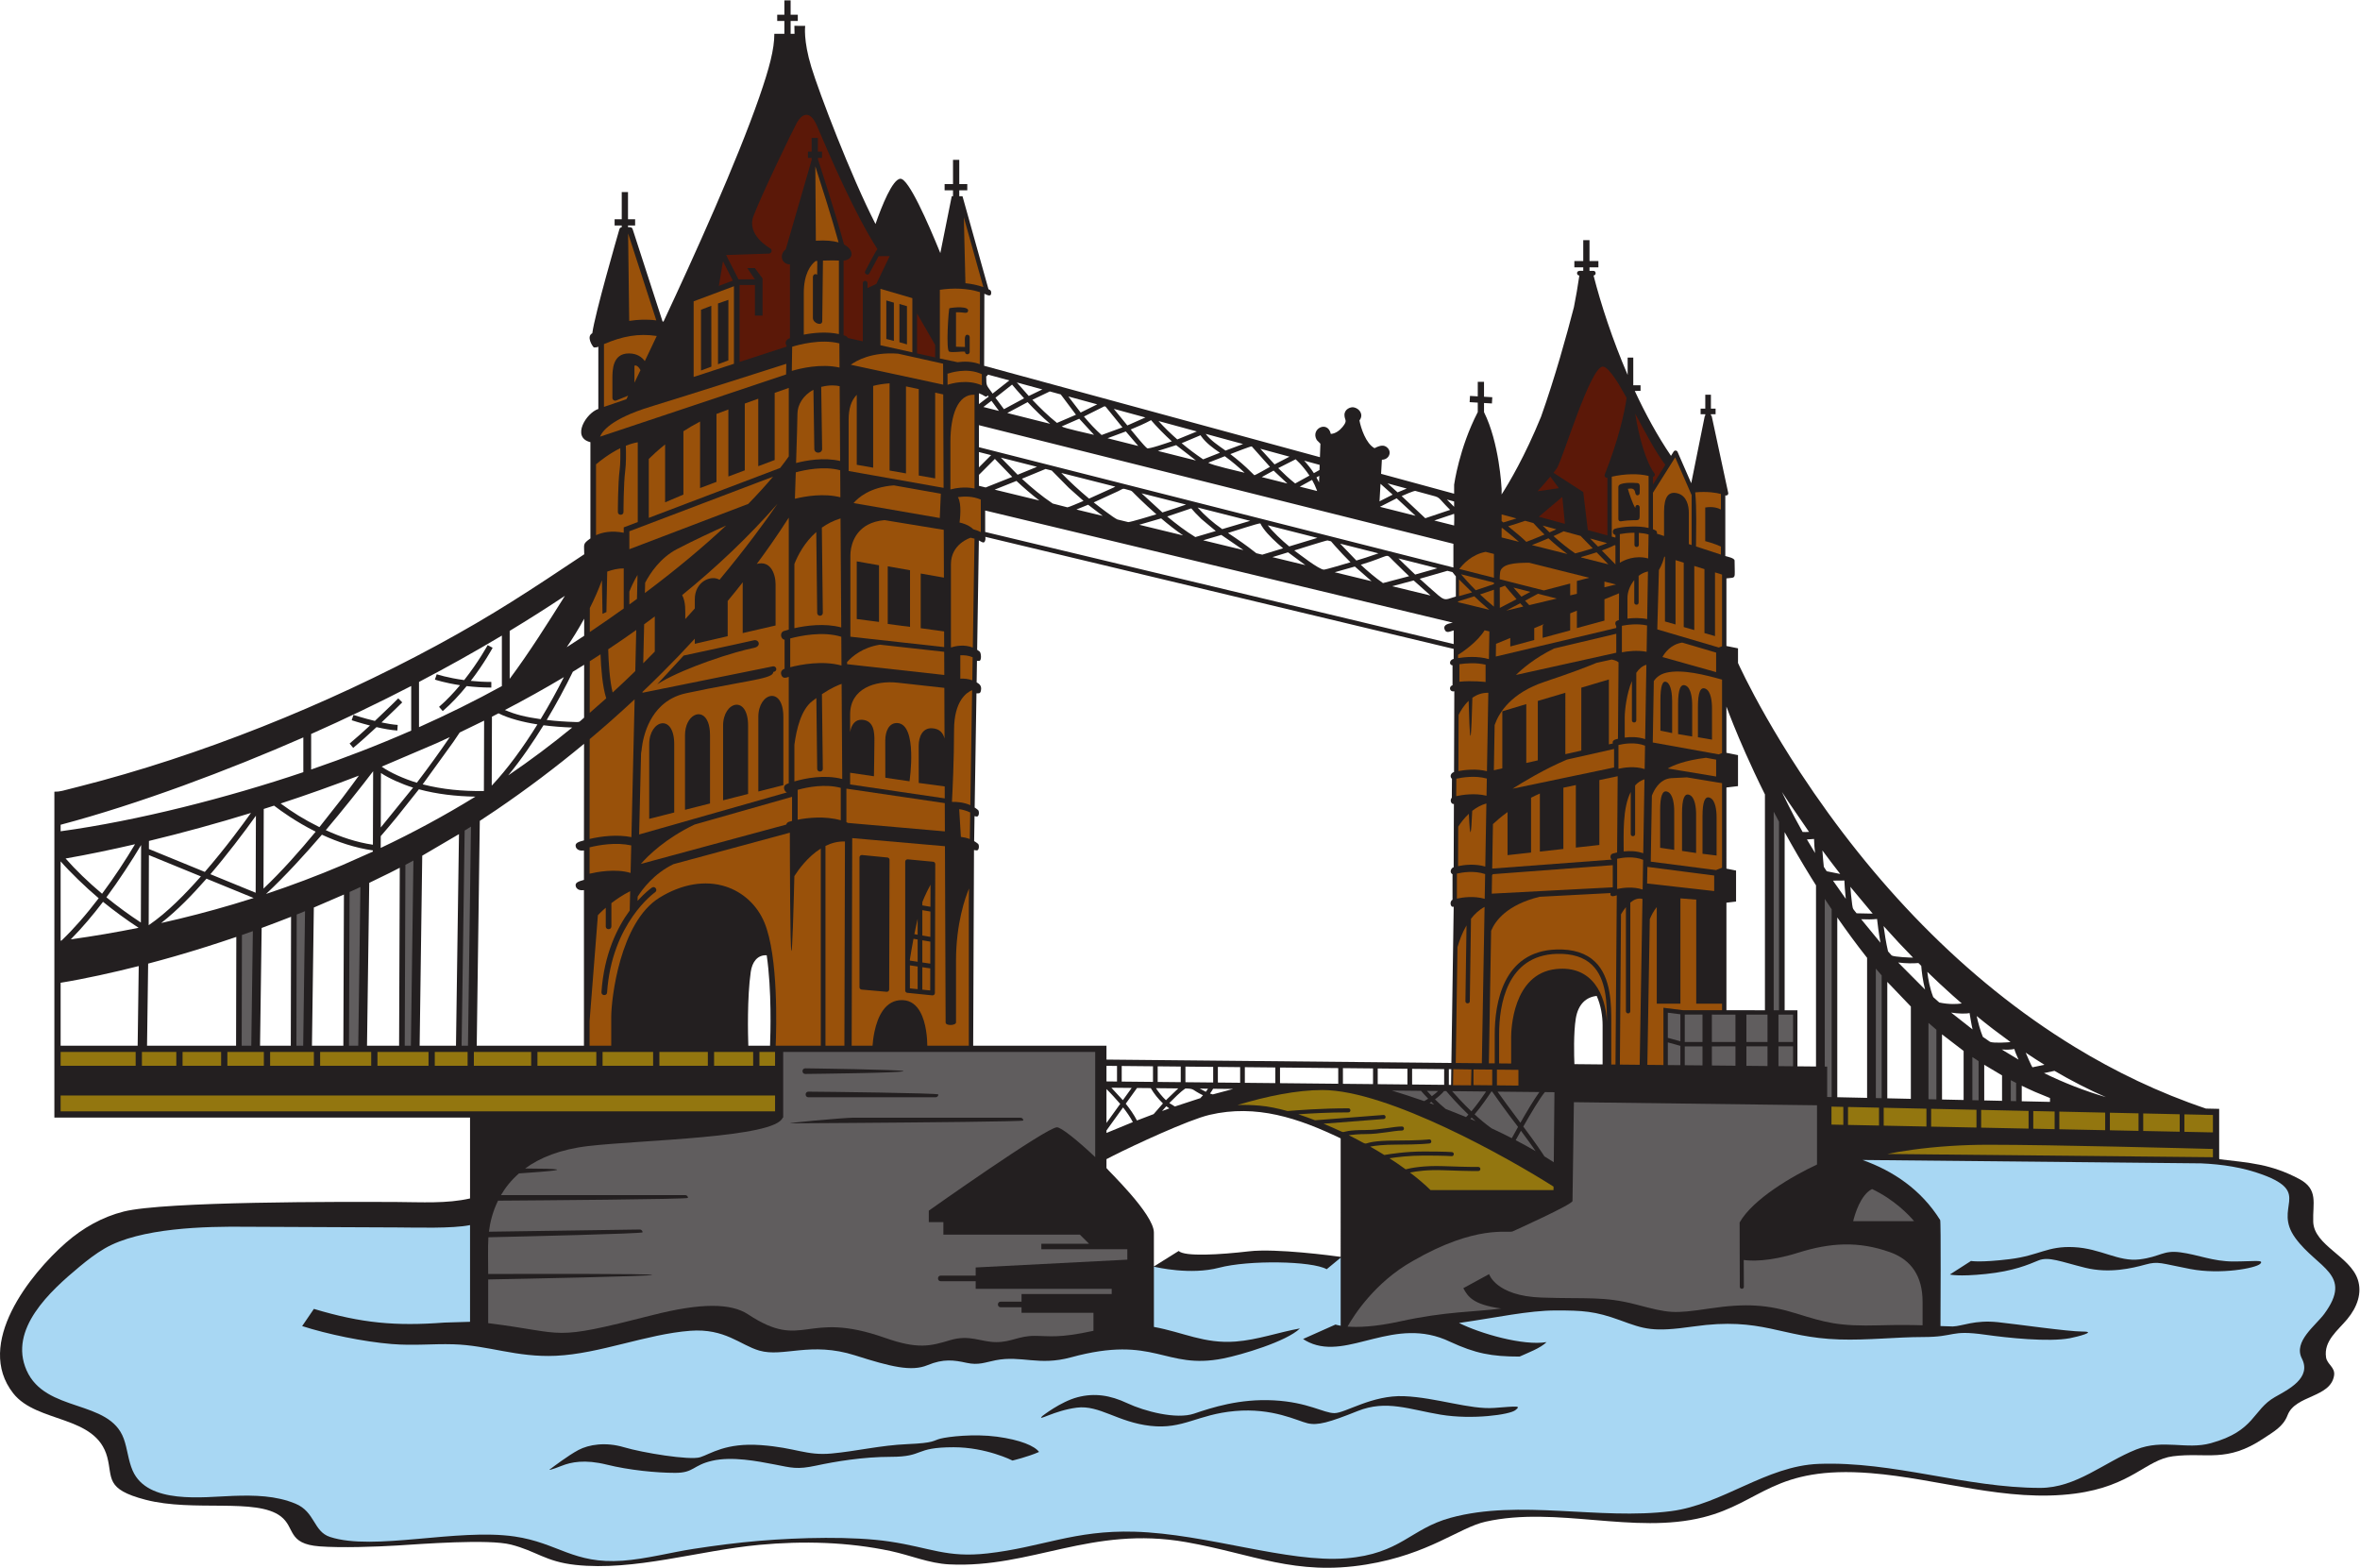 <?xml version="1.0" encoding="UTF-8" standalone="no"?>
<svg
   xmlns:dc="http://purl.org/dc/elements/1.1/"
   xmlns:cc="http://creativecommons.org/ns#"
   xmlns:rdf="http://www.w3.org/1999/02/22-rdf-syntax-ns#"
   xmlns:svg="http://www.w3.org/2000/svg"
   xmlns="http://www.w3.org/2000/svg"
   viewBox="0 0 1006.16 668.4"
   height="668.4"
   width="1006.16"
   xml:space="preserve"
   id="svg2"
   version="1.1"><defs
     id="defs6" /><g
     transform="matrix(1.333,0,0,-1.333,0,668.4)"
     id="g10"><g
       transform="scale(0.1)"
       id="g12"><path
         id="path14"
         style="fill:#231f20;fill-opacity:1;fill-rule:evenodd;stroke:none"
         d="m 7540.92,922.102 c -24.81,74.625 -139.81,109.078 -142.44,184.428 -2.09,59.75 17.65,103.93 -45.4,137.31 -90.5,47.89 -158.67,51.33 -254.38,62.85 0.01,1.29 -0.4,1.74 -1.02,1.7 v 159.39 l -42.31,0.92 c -151.5,51 -291.04,118.61 -418.95,196.6 -356.97,217.62 -650.44,531.14 -878.35,877.72 -86.62,131.71 -144.63,239.91 -174.77,299.85 -16.37,32.55 -24.56,50.95 -24.56,50.95 v 46.86 l -37.07,7.46 v 216.23 c 33.19,3.83 26.1,-4.41 26.1,56.76 0.01,8.5 -22.93,12.55 -29.67,14.76 l 0.01,194.01 c 5.07,-1.92 10.46,2.48 9.3,7.89 l -52.49,244.17 c -0.37,1.78 -1.45,3.22 -2.84,4.2 l 0.01,3.25 h 14.93 v 17.99 h -14.93 v 44.34 h -18.03 v -44.34 h -14.93 v -17.99 h 14.93 v -3.96 c -0.97,-0.96 -1.72,-2.16 -2.02,-3.57 l -42.92,-213.11 -43.8,100.36 c -2.18,5.06 -9.4,5.59 -12.35,0.92 l -8.59,-13.69 c -42.94,63.1 -81.81,134.32 -115.84,207.63 l 18.49,0.01 v 17.99 h -23.28 v 88.5 h -18.01 v -55.33 c -48.44,112.47 -85.54,225.91 -109.04,317.96 9.24,0.77 8.73,14.87 -0.59,14.87 l -12.35,0.01 v 11.25 h 28.44 v 20 h -28.44 v 66.87 h -20.01 v -66.87 h -28.43 v -20 h 28.43 V 4148 c -6.41,0 -19.84,2.41 -19.84,-7.51 0,-4.1 3.32,-7.44 7.4,-7.47 -5.04,-34.83 -10.9,-68.63 -17.42,-101.32 -23.15,-89.64 -60.69,-225.27 -105.16,-350.4 -51.48,-126.17 -102.64,-212 -126.07,-248.46 0.01,8.58 0,17.65 0,17.65 -0.3,6.44 -7.46,147.47 -56.27,245.6 v 29.25 l 25.27,-1.49 1.15,19.96 -26.42,1.56 V 3793 h -19.98 v -46.46 l -24.84,1.47 -1.17,-19.96 26.01,-1.53 v -30.25 c -59.6,-115.25 -75.43,-231.12 -75.59,-232.3 l -0.04,-28.74 -233.6,63.58 c 1.28,22.49 2.28,40.38 2.57,45.13 21.62,-0.11 32.8,23.17 18.14,37.83 -11.05,11.08 -24.04,8.12 -41.64,-0.96 -27.81,14.89 -43.91,65.06 -48.25,88.73 14.43,18.73 0.08,38.41 -18.2,41.93 -10.02,1.93 -30.33,-5.6 -29.76,-25.09 0.49,-17.3 11.19,-16.09 -5.97,-37.43 -9.06,-11.27 -23.19,-21.94 -37.68,-22.5 -9.61,44.57 -66.19,16.74 -44.85,-19.59 l 11.56,-11.76 c -0.1,-2.74 -0.72,-20.22 -1.53,-43.05 l -1073.96,292.3 0.77,230.44 c 7.63,-3.17 22.33,-12.6 21.83,3.76 -0.21,6.7 -3.1,8.09 -8.72,10.72 l -83.1,297.39 h -10.32 v 18.83 h 25.62 v 20.01 h -25.62 v 77.5 h -20 v -77.5 h -26.88 v -20.01 h 26.88 v -18.83 h -4.05 c 0,0 -29.34,-146 -36.54,-181.89 -39.71,97.61 -101.27,237.73 -127.32,237.73 -25.43,0 -60.3,-88.18 -80.04,-144.74 -79.38,154.95 -180.28,420.36 -205.1,501.62 -26.39,86.37 -19.73,132.2 -19.73,132.2 l -34.6,0.04 c 0,0 0.47,-15.37 0.47,-25.46 -2.77,0 -7.22,0 -12.46,0 v 41 h 22.92 v 20 H 2528.7 V 5013 h -20 v -45.84 h -22.92 v -20 h 22.92 v -41 c -16.32,0 -32.12,0 -32.12,0 0,-49.4 -15.74,-109.25 -48.25,-202.89 -71.27,-205.28 -206.94,-505.75 -306.2,-717.61 -1.04,0.22 -2.06,0.39 -3.08,0.61 l -95.75,295.33 c -2.19,6.78 -9.01,6.22 -14.75,6.23 v 5.16 h 22.8 V 4313 h -22.8 v 86.87 h -20.01 V 4313 h -22.81 v -20.01 h 22.81 v -5.36 c -3.49,-0.48 -6.47,-2.87 -7.46,-6.35 -5.89,-20.83 -78.44,-270.53 -86.7,-332.8 -20.39,-11.18 1.43,-41.91 3.42,-44.05 2.91,-3.16 12.92,-0.63 15.86,0.91 v -199.05 c -38.34,-12.27 -87.43,-91.02 -25.34,-106.25 V 3292.2 c -25.88,-18.35 -19.65,-18 -19.69,-50.68 C 1695.94,3126.48 1580.2,3049.23 1395.24,2949.14 1044.4,2759.26 637.676,2596.21 254.766,2499.05 c -59.297,-15.03 -61.325,-16.89 -80.864,-16.89 V 1439.8 H 1503.35 v -258.52 c -74.01,-17.05 -156.36,-11.8 -233.81,-11.39 -176.18,0.94 -743.017,2.19 -873.716,-30.49 -68.402,-17.09 -131.66,-53.01 -184.496,-99.26 C 95.492,938.762 -81.769,716.184 42.234,558.113 118.102,461.395 306.715,489.836 342.969,354.094 c 17.883,-66.953 -7.942,-102.485 122.269,-136.449 154.227,-40.211 354.657,6.996 432.95,-53.282 46.636,-35.894 20.019,-87.886 123.582,-95.816 68.84,-5.277 181.02,-1.406 247.77,2.676 78.81,4.824 292.56,21.465 364.98,2.887 81.45,-20.879 110.15,-54.469 205.99,-64.883 188.19,-20.426 393.41,45.879 587.82,64.086 140.19,13.145 283.72,9.355 420.84,-19.867 62.6,-13.34 122.15,-39.352 186.69,-42.555 262.41,-13.047 455.34,124.531 757.81,71.191 214.33,-37.793 348.37,-108.676 575.81,-71.723 201.61,32.754 297.11,118.227 382.02,137.129 227.15,50.586 474.36,-41.773 696.06,13.95 187.15,47.046 225.55,165.957 536.01,141.207 216.92,-17.286 433.47,-94.2 652.85,-65.372 181.84,23.926 226.76,108.497 313.6,119.415 107.39,13.5 171.04,-22.461 289.9,57.25 31.05,20.82 62.48,37.07 76.53,74.082 24.6,64.918 137.29,55.171 148.73,126.832 4.23,26.449 -22.27,35.492 -25.68,58.246 -7.89,52.632 37.49,85.703 67.45,121.66 33.1,39.683 48.1,84.883 33.97,127.344 v 0 z M 1129.64,2622.31 c 23.15,19.19 49.84,43.31 74.59,66.39 22.53,-5.18 46.37,-9.61 66.58,-10.93 l 1.19,17.95 c -15.59,1.03 -33.77,4.12 -51.82,7.95 36.75,34.72 65.83,63.69 66.33,64.19 l -12.71,12.77 c -0.55,-0.56 -34.23,-34.11 -74.77,-72.15 -36.71,8.92 -68.05,19.14 -68.56,19.3 l -5.63,-17.08 c 1.92,-0.64 26.95,-8.81 58.45,-16.89 -21.99,-20.33 -44.95,-40.91 -65.13,-57.64 l 11.48,-13.86 z m 274.62,131.24 11.79,-13.61 c 28.63,24.82 54.36,52.85 76.41,80.01 23.39,-2.76 49.92,-4.7 78.95,-4.7 v 17.99 c -23.67,0 -45.72,1.37 -65.73,3.41 42.45,55.15 68.25,102.74 69.91,105.83 l -15.87,8.52 c -0.41,-0.77 -28.96,-53.41 -75.13,-111.87 -53.35,7.21 -87.3,18.47 -87.79,18.64 l -5.79,-17.05 c 1.95,-0.66 32.08,-10.68 80.28,-17.95 -19.86,-23.82 -42.43,-47.91 -67.03,-69.22 v 0 z M 329.488,2129.95 v 0 c 35.106,-28.42 74.352,-57.31 113.848,-83.05 -71.836,-14.52 -144.074,-26.83 -216.93,-36.95 36.817,37.27 71.969,79.16 103.082,120 v 0 z m -3.027,25.86 v 0 c -44.176,37.09 -84.512,76.09 -116.664,112.71 68.598,11.82 149.133,28.71 222.105,45.63 -30.297,-50.82 -66.41,-105.94 -105.441,-158.34 v 0 z m 69.363,-54.28 v 0 c -19.949,14.56 -38.465,28.89 -55.504,42.8 38.055,51.11 83.391,120.51 111.004,167.28 l -0.777,-247.92 c -19.313,12.65 -37.555,25.33 -54.723,37.84 v 0 z m 873.716,299.89 v 0 l 70.26,88.43 c 57.79,-15.58 118.78,-22.54 180.81,-23.49 -98.07,-60.38 -198.68,-114.69 -302.95,-164.05 l 0.11,37.66 c 17.96,20.78 35.25,41.33 51.77,61.45 v 0 z m -51.68,-33.71 v 0 l 0.55,174.12 c 25.24,-16.83 67.2,-35.67 102.8,-46.62 l -103.35,-127.5 z m 427.94,221.8 v 0 c -22.92,-30.75 -47.01,-60.27 -73.07,-88.05 l 0.69,220.63 21.07,10.76 c 32.17,-16.43 78.98,-28.39 124.4,-35.44 -21.82,-35.18 -46.38,-72.08 -73.09,-107.9 v 0 z m 92.47,105.12 v 0 c 29.42,-3.81 61.28,-6.18 91.86,-7.29 -65.97,-54 -132.8,-104.24 -204.75,-153.13 41.37,50.25 80.92,108.38 112.89,160.42 z m -149.33,-269.6 v 0 c 95.78,65.14 189.5,135.85 279.06,210.25 l -0.32,-308.89 c -15.32,-4.31 -31.16,-7.41 -25.66,-21.91 0.95,-2.52 2.65,-4.68 4.74,-6.25 0,-0.02 5.9,-6.09 20.91,-4 v -94.14 c -15.23,-4.55 -31.12,-7.93 -25.65,-22.27 0.97,-2.54 2.7,-4.72 4.83,-6.3 l -0.09,-0.14 c 0,0 5.92,-6.08 20.91,-3.99 V 1669.8 h -342.91 l 9.81,719.02 54.37,36.21 z M 3150.44,3515 v 0 l 31.47,31.48 55.56,-57.49 -84.95,-33.76 -21.61,5.26 v 34.98 l 19.53,19.53 z m -19.53,4.51 v 0 48.97 l 39.06,-9.91 -39.06,-39.06 z m 1489.23,-517.56 v 0 c 4.74,-15.43 18.32,-6.69 29.22,-3.93 v -43.73 L 3150.9,3312.84 v 68.64 l 1495.58,-358.65 c -12.41,-3.14 -31.11,-5.45 -26.35,-20.88 h 0.01 z M 6036.21,1873.84 v 0 l 75.37,-78.77 v -295.22 l -75.37,1.67 v 372.32 z m 175.02,-167.83 v 0 l 69.1,-52.95 v -156.9 l -69.08,1.51 -0.02,208.34 z m 135,-97.23 v 0 l 57,-33.97 0.01,-81.34 -56.99,1.25 -0.02,114.06 z m -384.06,-105.64 v 0 l -85.92,1.88 -0.01,574.93 c 30.09,-43.3 61.43,-86.21 94.33,-127.79 0.35,-0.43 0.68,-0.84 1.03,-1.27 v -447.97 l -9.43,0.22 z m -1980.76,47.92 v 0 50.03 l 97.5,-0.96 v -50.04 l -97.5,0.97 z m 313.73,-3.16 v 0 50.12 l 96.27,-0.94 v -50.15 l -96.27,0.97 z m 338.77,-3.42 v 0 50.24 l 7.78,-0.07 -0.65,-50.25 -7.13,0.08 z M 2393.38,1669.8 v 0 c -1.16,34.25 -4.07,153.24 7.77,236.09 4.46,31.21 21.02,54.61 51.06,53.18 16.31,-111.97 12.13,-252.09 10.63,-289.27 h -69.46 z m 2646.56,87.09 v 0 c 7.74,46.93 34.1,68.61 66.88,72.09 13.45,-30.12 18.83,-64.83 18.83,-93.48 v -125.59 l -90.18,0.88 c -1.03,26.07 -3.09,100.02 4.47,146.1 v 0 z m -421.03,-212.25 v 0 l -102.5,1.04 v 50.17 l 102.5,-1 v -50.21 z m -117.5,1.17 v 0 l -95,0.96 v 50.16 l 95,-0.92 v -50.2 z m -221.25,2.25 v 0 l -186.25,1.87 v 50.05 l 186.25,-1.83 v -50.09 z m -313.75,3.16 v 0 l -71.25,0.72 v 49.99 l 71.25,-0.71 v -50 z m -53.89,-19.45 31.69,-0.31 -65.28,-17.44 c -2.88,0.71 -5.86,1.63 -8.93,2.75 3.5,4.76 6.91,9.92 9.92,15.33 l 32.6,-0.33 z m -32.36,20.31 v 0 l -88.75,0.9 v 49.96 l 88.75,-0.88 v -49.98 z m -16.49,-19.82 v 0 c -2.26,-3.46 -4.59,-6.84 -6.96,-9.92 l -19.57,10.19 26.53,-0.27 z m -72.17,0.74 v 0 c 30.56,-0.45 19.33,-4.14 56.06,-21.76 l -7.7,-8.24 0.49,-0.51 -82.66,-27.11 -17.89,11.01 c 15.63,15.26 35.34,36.12 51.7,46.61 v 0 z m -51.48,-63.79 v 0 l -23.43,-8.38 13.66,15.27 9.77,-6.89 z m 36.37,83.93 v 0 l -73.74,0.74 v 49.92 l 73.74,-0.72 v -49.94 z m -62.55,-19.38 v 0 l 54.63,-0.55 -39.4,-37.75 c -11.46,10.64 -24.23,26.56 -31.91,38.48 l 16.68,-0.18 z m 5.66,-48.62 -29.76,-34.17 -53.39,-20.37 c -9.81,19 -22.46,36.89 -35.85,53.69 l 36.16,50.25 43.92,-0.43 c 10.62,-18.3 23.73,-34.34 38.92,-48.97 v 0 z m -31.84,68.89 v 0 l -100.03,1.02 v 49.86 l 100.03,-0.97 v -49.91 z m -89.37,-19.1 v 0 l 21.24,-0.21 -28.23,-39.24 -36.72,39.9 43.71,-0.45 z m -25.67,20.26 v 0 l -33.72,0.35 v 49.86 l 33.72,-0.33 v -49.88 z m 10.2,-71.49 -43.92,-61.06 v 108.49 c 15.46,-15.12 29.62,-31.22 43.92,-47.43 v 0 z m -21.96,-54.51 v 0 l 31.1,43.22 c 11.55,-14.68 22.7,-30.58 31.31,-46.95 l -84.37,-34.71 v 7.91 l 21.96,30.53 z m 0,-110.94 v 0 c 65.35,33.03 240.05,114.48 307.41,130.3 149.87,35.21 285.34,-10.69 419.63,-75.18 l 0.01,-378.905 c -24.42,3.379 -206.95,27.805 -293.18,17.695 -92.48,-10.84 -206.12,-17.656 -224.87,1.09 l -79.29,-49.566 c -0.01,44.526 -0.01,84.876 -0.01,108.476 0,59.78 -149.55,201.21 -151.66,206.29 v 28.51 c 4.57,2.39 12.02,6.25 21.96,11.29 v 0 z m 1089.63,1226.77 v 0 c -9.83,-2.57 -15.02,-14.41 -6.6,-21.7 l -0.45,-60.4 c -2.58,-2.69 -3.98,-6.95 -3.28,-11.19 0.91,-5.82 5.31,-10.1 9.94,-8.62 -0.08,-28.9 -0.61,-173.43 -0.72,-202.5 -9.48,-2.77 -13.85,-17.61 -3.72,-22.43 l 0.02,-81.73 c -9.91,-3.68 -7.63,-25.99 3.75,-22.01 l -7.37,-499.82 -1103.16,10.78 v 44.36 l -426.33,0.04 2.62,625.78 7.76,-1.15 0.09,0.09 c 8.89,-1.75 9.6,17.15 5.18,20.9 -4.01,3.42 -8.26,6.23 -12.58,8.75 l 1.25,79.83 6.04,-1.16 0.1,0.1 c 9,-2.15 9.64,16.66 5.25,20.53 -3.51,3.08 -7.19,5.7 -10.96,8.12 l 5.74,365.16 c 7.62,0 12.57,-1.52 14.46,9.64 2.46,14.39 -4.16,19.88 -13.91,25.6 l 1.08,68.56 h 6.12 v 0.02 c 10.01,-0.94 7.06,25.97 2.56,29.68 -2.66,2.2 -5.37,4.12 -8.12,5.88 l 5.5,349.67 c 10.01,-5.03 17.91,-12.79 20.78,2.31 0.58,3.08 0.41,6.28 -0.18,9.2 l 1498.01,-358.44 v -31.96 c -14.13,-3.07 -15.58,-19.41 -3.7,-20.63 l 0.02,-63.86 c -12.64,-3.07 -10.26,-22.4 5.71,-19 -0.15,-43.8 -0.78,-226.18 -0.9,-258.4 v 0 z m -1469.28,903.25 v 0 l 69.77,27.83 c 22.45,-20.97 48.06,-43.3 73.34,-62.6 l -143.11,34.77 z m 261.54,-63.54 v 0 l 37.53,15.25 46.58,-35.68 -84.11,20.43 z m 200.91,-48.8 v 0 l 70.07,20.38 c 22.54,-19.16 45.98,-37.58 70.29,-54.49 l -140.36,34.11 z m 204.43,-49.66 v 0 l 58.17,17.19 70.67,-48.5 -128.84,31.31 z m 221.5,-53.81 v 0 l 50.04,15.31 55.45,-40.93 -105.49,25.62 z m 199.23,-48.4 v 0 l 64.48,18.28 53.44,-46.92 -117.92,28.64 z m 298.84,-72.6 v 0 l -115.1,27.97 68.83,18.36 54.01,-48.2 -7.74,1.87 z m -77.89,100.04 v 0 c -6.35,6.19 -12.1,11.85 -17.08,16.8 l 124.34,-31.51 -70.9,-20.07 c -13.28,12.42 -25.67,24.34 -36.37,34.78 h 0.01 z m 0,-23.76 v 0 c 5.42,-5.22 11.13,-10.69 17.06,-16.3 l -83.6,-22.01 c -24.46,17.03 -48.85,37.84 -71.01,58.6 98.17,29.97 78.23,38.43 101.69,14.95 8.77,-8.78 21.22,-21.13 35.85,-35.24 h 0.01 z m -120.28,43.52 v 0 l -31.39,-9.71 -51.87,54.03 122.53,-31.07 c -12.12,-4.37 -25.48,-8.85 -39.28,-13.25 h 0.01 z m -75.42,10.6 v 0 c 7.57,-8.02 16.06,-16.76 25.24,-25.88 -19.85,-5.79 -78.55,-23.48 -84.98,-23.54 -15.59,-0.14 -79.88,50.5 -94.87,61.39 11.74,3.57 100.64,31.9 106.36,31.99 l 11.31,-2.86 c 3.36,-3.98 16.99,-20 36.94,-41.1 v 0 z m -82.53,51.55 v 0 l -88.23,-26.74 c -22.46,18.16 -54.33,48.28 -68.47,67.57 l 158.69,-40.23 -1.99,-0.6 z m -124.85,-17.83 v 0 l 17.1,-14.87 -66.56,-20.39 -18.99,4.61 c -13.24,10.53 -35.49,27.46 -66.01,48.3 -7.72,5.28 -15.93,10.79 -24.69,16.51 20.87,6.17 98.01,31.87 103.51,30.53 9.99,-20.68 31.87,-43.22 55.64,-64.69 v 0 z m -134.44,59.19 v 0 l -43.14,-12.74 c -30.25,21.07 -55.15,42.99 -78.75,69.12 l 168.27,-42.65 -46.38,-13.73 z m -109.91,19.7 v 0 l 46.11,-38.55 -65.34,-19.32 c -31.5,19.23 -61.55,42.19 -90.01,65.81 l 77,26 c 6.88,-8.13 17.65,-20.12 32.24,-33.94 v 0 z m -83.77,34.13 v 0 l -40.8,-13.23 -66.69,61.23 142.29,-36.07 c -9.46,-3.31 -21.28,-7.39 -34.81,-11.93 h 0.01 z m -87.48,5.44 v 0 c 8.42,-7.77 17.62,-16.08 27.42,-24.64 -13.23,-4.04 -81.79,-24.95 -89.96,-24.95 l -34.82,8.47 c -12.33,5.3 -61.68,43.4 -75.66,54.54 l 78.08,35.84 c 20.61,10.41 12.79,9.05 33.87,3.71 10.36,-2.62 8.66,-2.15 18.42,-11.97 9.12,-9.16 23.98,-23.79 42.65,-41 v 0 z m -110.23,60.63 v 0 l -77.71,-35.07 c -31.14,25.78 -62.58,54.92 -88.86,82.1 l 172.97,-43.84 c -2.11,-1.06 -4.24,-2.13 -6.4,-3.2 v 0.01 z m -142.41,-0.6 v 0 l 47,-41.84 c -11.81,-4.85 -46.56,-20.2 -51.47,-20.52 l -47.08,12.14 c -34.86,23.32 -68.02,51 -98.55,79.27 l 75.82,31.29 19.62,-4.97 54.66,-55.37 z m -122.12,58.84 v 0 c -13.94,-5.73 -27.98,-11.45 -41.6,-16.95 l -53.68,54.74 115.7,-29.33 c -6.75,-2.81 -13.57,-5.64 -20.42,-8.46 v 0 z M 1547.67,2484.33 v 0 c -68.18,-0.92 -132.4,5.02 -195.78,21.35 l 98.24,135.94 c 8.05,11.76 14.81,21.82 20.17,29.9 l 78.07,37.96 -0.7,-225.15 z m -205.5,-814.53 v 0 l 8.29,607.73 117.51,68.95 -9.58,-676.68 h -116.22 z m -95.22,552.95 v 0 l 31.64,16.17 -2.13,-569.12 h -102.64 l 7.11,520.81 66.02,32.14 z m -152.03,24.52 v 0 c -79.82,-33.82 -161.248,-64.56 -244.002,-92.14 61.969,57.87 123.301,125.29 178.652,189.53 50.97,-23.69 106.23,-42.21 163.07,-50.3 l -0.03,-3.76 -97.69,-43.33 z M 997.727,1669.8 v 0 l 6.013,441.89 96.26,41.58 -1.82,-483.47 H 997.727 Z m 194.963,642.71 v 0 c -52.55,7.77 -103.24,24.92 -150.7,46.66 49.81,58.52 116.85,142.62 151.43,188.46 l -0.73,-235.12 z m -97.77,149.61 v 0 l -73.33,-93.28 c -51.02,25.25 -85.617,47.42 -123.985,75.6 83.543,27.39 167.535,57.27 250.255,89.12 -13.13,-18.18 -31.2,-42.83 -52.94,-71.44 v 0 z m -168.721,-59.71 v 0 c 23.219,-15.21 51.489,-32.13 83.461,-48.12 -50.82,-61.6 -108.898,-127.17 -166.922,-182.09 l 0.809,254.8 c 10.906,3.46 21.906,7 32.976,10.57 11.723,-9.02 28.629,-21.39 49.676,-35.16 v 0 z m 0,-322.11 v 0 l 4.723,1.86 -0.863,-412.36 h -98.344 l 5.14,376.59 c 29.2,10.71 59.028,22.02 89.344,33.91 v 0 z m -180.484,41.68 v 0 c -75.699,-22.48 -152.57,-42.48 -230.172,-59.78 52.672,41.39 99.629,90.25 144.918,141.76 l 150.805,-61.78 c -21.625,-6.91 -43.469,-13.63 -65.551,-20.2 v 0 z m 71.992,37.02 v 0 l -144.762,59.29 c 47.957,55.67 109.985,136.7 145.528,186.98 L 817.707,2159 Z m -71.992,178.2 v 0 c -25.645,-33.46 -58.582,-74.63 -90.652,-111.59 l -178.774,73.23 0.074,25.82 c 107.664,25.95 218.418,56.32 326.313,89.59 -13.613,-19.12 -33.223,-46.06 -56.961,-77.05 v 0 z m -186.676,-91.72 v 0 l 83.512,-34.2 c -49.469,-55.94 -107.446,-115.6 -167.028,-156.09 l 0.704,224.21 82.812,-33.92 z m 0,-289.73 v 0 c 63.805,18.34 131.742,39.79 196.754,61.96 L 755.055,1669.8 H 470.258 l 3.586,262.51 c 26.976,7.09 55.433,14.91 85.195,23.44 v 0 z m 6011.901,-366.4 v 0 c 51.87,-30.63 115.73,-63.26 164.45,-84.08 -68.41,20.09 -134.42,45.87 -197.97,76.89 l 33.52,7.19 z m -62.09,38.4 v 0 c 10.17,-6.61 20.17,-12.95 30,-19.03 l -38.22,-7.99 c -3.29,2.78 -19.37,41.39 -21.81,46.86 10.16,-6.86 20.16,-13.48 30.02,-19.84 h 0.01 z m 0,-105.73 v 0 l 47.71,-19.59 0.02,-12.34 -90.33,1.99 -0.02,49.67 c 14.81,-7.21 29.02,-13.75 42.61,-19.73 h 0.01 z m -52.8,103.23 v 0 l -53.8,32.42 c 15.04,-0.98 27.59,-0.98 40.45,1.54 1.99,-8.38 7.03,-20.55 13.35,-33.96 v 0 z m -81.3,97.57 v 0 l 55.6,-41.43 c -8.12,-0.99 -53.27,-4.12 -65.43,0.73 -7.73,5.23 -15.41,10.52 -23.03,15.88 -8.37,20.02 -15.22,46.11 -19.86,66.72 17.88,-14.65 35.45,-28.62 52.7,-41.9 h 0.02 z m -75.4,51.43 v 0 c 2.35,-12.48 4.91,-32.19 9.58,-52.42 l -68.55,53.85 c 22.33,-3.68 48.94,-4.13 58.97,-1.43 v 0 z m -53.55,55.72 v 0 c 9.58,-8.58 19.14,-16.95 28.61,-25.13 -8.03,-1.1 -17.69,-1.86 -28.62,-1.74 -12.84,0.11 -27.45,1.46 -43.34,4.9 -6.51,5.72 -12.94,11.48 -19.31,17.25 -10.94,27.94 -16.32,57.75 -18.94,80.77 27.69,-26.95 54.88,-52.24 81.59,-76.05 h 0.01 z m -101.01,95.2 v 0 c 1.39,-17.99 4.65,-46.19 12.23,-75.81 l -86.05,86.53 c 25.27,-3.38 50.27,-3.01 64.75,-1.7 3.03,-3.03 6.05,-6.01 9.07,-9.02 v 0 z m -70.9,73.05 v 0 c 15.02,-16.04 29.92,-31.61 44.72,-46.7 -6.99,-0.16 -59.72,1.81 -68.36,6.89 -3.91,4.34 -7.79,8.67 -11.66,13.03 -6.41,27.26 -11.17,58.1 -14.2,80.99 16.62,-18.65 33.11,-36.7 49.5,-54.22 v 0.01 z m -59.48,0.81 v 0 l -61.68,75.24 c 16.63,-0.75 36.39,-0.88 50.73,0.78 1.6,-14.59 5.21,-44.69 10.95,-76.02 v 0 z m -90.47,171.82 v 0 l 65.57,-78.67 -51.48,1.05 c -10.43,13.62 -11.98,11.54 -14.1,27.56 -2.97,22.29 -4.75,42.27 -5.8,57.27 l 5.81,-7.21 z m -20.49,-31.31 v 0 l -40.93,58.19 36.42,0.33 c 0.44,-10.37 1.61,-31.78 4.51,-58.52 v 0 z m -20.46,82.97 v 0 l 2.67,-3.44 -43.24,8.66 c -3.12,4.74 -6.21,9.47 -9.24,14.12 -1.38,13.06 -3.18,31.83 -4.53,52.44 18.18,-24.65 36.27,-48.54 54.34,-71.78 v 0 z m -74.76,-619.26 v 0 l -59.41,0.57 v 179.28 l -40.91,0.01 v 569.73 c 26.05,-47.48 55.06,-97.34 84.32,-144.65 5.25,-8.47 10.6,-17.01 16,-25.55 v -579.39 z m -6.29,727.76 v 0 c 0.25,-15.47 1.58,-30.82 3.35,-45.03 l -26.13,43.45 22.78,1.58 z m -81.35,117.81 v 0 l 65.33,-95.23 c -8.58,-0.53 -15.31,-0.53 -20.53,-0.26 -34.38,60.41 -65.06,125.37 -66.09,127.83 6.85,-10.51 13.9,-21.23 21.27,-32.34 h 0.02 z m -198.9,157.75 v 0 147.86 c 9.9,-26.72 30.34,-79.71 61.61,-150.12 17.23,-38.82 37.74,-82.93 61.58,-130.88 l 0.02,-690.28 -123.19,0.06 -0.01,343.97 30.8,3.65 v 99.12 l -30.8,6.19 -0.01,259.46 37.06,4.41 v 99.11 l -37.06,7.45 z m -865.32,499.87 v 0 c -42.09,-12.96 -31.91,-17.77 -88.71,32.37 -9.05,8 -18.11,16.19 -26.92,24.31 l 88.5,25.48 16.1,-4.07 c 1.57,-2.05 5.32,-6.87 11.02,-13.74 l 0.01,-64.35 z m -5.59,227.11 v 0 l -63.48,15.98 63.21,21.34 c 1.48,-1.51 0.27,-32.92 0.27,-37.32 v 0 z m -12.99,80.34 v 0 l 12.99,-3.53 v -17.05 l -23.14,23.35 10.15,-2.77 z m -70.13,19.1 v 0 c 44.32,-12.06 24.57,-3.73 70.31,-49.47 l -79.46,-26.74 -75.54,70.91 c 9.2,3.99 37.14,16.38 43.48,16.51 l 41.21,-11.21 z m -40.3,-68.38 v 0 l -113.86,28.68 53.56,27.25 60.3,-55.93 z m -73.45,99.34 v 0 l 45.33,-12.34 -29.28,-12.11 -32.13,28.82 16.08,-4.37 z m -38.55,2.93 v 0 l 38.77,-34.65 -41.95,-21.37 c 0.95,16.49 2.08,36.5 3.18,56.02 v 0 z M 4294.07,3363.6 v 0 l 354.42,-88.6 v -75.79 l -1517.58,384.75 v 70.43 L 4294.07,3363.6 Z m -1148.84,348.96 v 0 l 25.82,19.84 23.92,-32.36 -49.74,12.52 z m 76.42,-19.24 v 0 l 65.06,34.76 c 22.37,-23.82 46.81,-48.01 72.08,-69.29 l -137.14,34.53 z m 173.95,-42.93 v 0 l 56.17,24.65 47.34,-51.56 c -16.36,4.1 -95.45,21.04 -103.51,26.91 v 0 z m 146.63,-37.77 v 0 l 58.52,21.74 39.73,-46.47 -98.25,24.73 z m 161.12,-40.56 v 0 l 58.46,18.48 63.29,-49.13 -121.75,30.65 z m 161.01,-37.7 v 0 l 53,20.76 c 23.12,-16.9 44.14,-34.7 63.39,-52.89 -23.69,5.96 -103.35,23.71 -116.4,32.13 h 0.01 z m 171.15,-45.92 v 0 l 37.87,20.74 44.08,-41.37 -81.95,20.63 z m 176.03,-41.52 v 0 c 0.37,-1.02 0.76,-2.04 1.1,-3.08 l -55.47,13.97 39.24,21.65 c 5.7,-10.03 10.89,-20.92 15.13,-32.54 v 0 z m -1.1,40.35 v 0 l 9.03,5.04 c -0.26,-7.23 -0.51,-14.28 -0.74,-20.96 l -8.29,15.92 z m -23.41,49.31 v 0 l 33.67,-9.16 c -0.18,-5.4 -0.38,-10.89 -0.57,-16.39 L 4202.19,3501 c -9.25,14.27 -20.33,28.33 -31.03,39.9 l 15.87,-4.32 z m -29.75,-4.39 v 0 c 8.77,-9.36 20.42,-23.4 30.82,-39.02 l -45.68,-25.21 c -18.9,15 -37.11,31.98 -54.24,49.15 l 55.8,28.27 c 3.01,-2.75 7.68,-7.22 13.3,-13.19 v 0 z m -108.64,42.06 v 0 l 75.57,-20.57 -47.71,-24.66 -45.62,50.06 17.76,-4.83 z m -45.07,12.25 v 0 l 58.21,-65.4 c -6.33,-3.41 -48.41,-27.94 -50.1,-26.66 -14.59,14.56 -33.75,33.2 -59.45,53.96 -5.44,4.41 -11.19,8.91 -17.26,13.49 16.05,6.12 65.09,25.57 68.6,24.61 v 0 z m -135.3,36.83 v 0 l 107.43,-29.23 -56.11,-20.96 c -24.09,17.19 -47.73,32.45 -63.42,53.49 l 12.1,-3.3 z m -25.93,-5.01 v 0 c 15.04,-20.82 36.21,-36.36 59.28,-52.11 l -53.55,-21.09 c -24.93,16.88 -47.03,33.45 -68.75,51.66 l 60.35,25.45 c 0.81,-1.22 1.69,-2.54 2.67,-3.91 v 0 z m -128.5,47.05 v 0 l 114.07,-31.05 -62.57,-25.51 c -21.34,18.78 -41.34,38.13 -60.07,58.89 l 8.57,-2.33 z m -32.35,5.1 v 0 c 16.38,-19.55 45.03,-48.63 66.34,-67.7 -14.63,-4.91 -74.19,-25.83 -79.08,-22 -10.23,8 -38.19,42.91 -52.36,59.86 22.35,9.12 44.66,18.86 65.1,29.84 v 0 z m -105.34,32.37 v 0 l 87.22,-23.74 -57.74,-25.53 -43.29,53.03 13.81,-3.76 z m -43.99,11.96 v 0 l 3.89,-1.05 53.91,-66.37 -66.7,-24.4 c -20.19,17.66 -38.98,38.38 -56.46,59.17 l 65.36,32.65 z m -113.71,30.97 v 0 l 90.86,-24.73 -53.02,-26.18 -39.27,51.29 1.43,-0.38 z m -51.55,14.02 v 0 l 25.72,-7 48.69,-64.99 -60.74,-26.12 c -27.8,22.03 -54.5,48.26 -78.8,73.9 l 55.81,26.74 9.32,-2.53 z m -114.14,31.07 v 0 l 80.97,-22.05 -43.38,-21 -38.19,43.21 0.6,-0.16 z m 0,-25.18 v 0 c 6.41,-7.36 14.05,-15.99 22.62,-25.36 l -64.4,-34.73 -27.25,36.64 53.27,41.94 c 3.61,-4.33 8.98,-10.7 15.76,-18.49 v 0 z m -98.52,44.98 v 0 c 2.56,0.44 4.49,3.04 5.62,5.48 l 68.28,-18.58 -53.52,-42.15 c -19.05,27.98 -20.38,20.82 -20.38,55.25 v 0 z m -3.8,-63.94 v 0 c 3.42,-2.24 6.6,-0.42 8.66,3.02 0.93,-1.36 1.85,-2.74 2.83,-4.17 l -31.03,-23.81 0.01,34.69 c 6.67,-2.45 13.25,-5.63 19.53,-9.73 v 0 z M 1840.51,2987.55 v 0 c 8.96,14.56 18.42,30.63 27.9,47.86 l -0.04,-54.59 -55.77,-36.51 c 8.17,12.08 17.72,26.67 27.91,43.24 v 0 z m -8.39,-121.75 v 0 l 36.15,22.32 -0.17,-169.22 c -16.61,-14.02 -12.28,-14.31 -27.59,-13.88 -31.06,0.9 -61.83,2.94 -91.94,6.59 29.54,49.23 60.53,106.55 83.55,154.19 v 0 z m -201.96,130.75 v 0 c 59.21,35.84 118.43,73.31 176.61,112.07 -52.52,-83.88 -115.2,-183.31 -176.61,-265.46 v 153.39 z m 173.41,-147.93 c -22.12,-43.89 -45.87,-87.3 -74.43,-134.46 -49.2,7.19 -78.55,14.06 -114.3,29.22 63.87,33.32 126.86,68.34 188.73,105.24 v 0 z m -463.42,-15.35 v 0 c 89.58,46.88 177.96,96.23 265,148.23 v -161.54 c -86.5,-47.6 -175.03,-91.21 -265,-131.37 v 144.68 z m 55.09,-196.46 v 0 c 14.43,6.51 28.88,13.13 43.35,19.84 -31.36,-46.02 -67.24,-95.81 -105.37,-145.79 -39.32,11.72 -86.4,32.67 -112.48,51.44 l 174.5,74.51 z m -400.084,29.97 v 0 c 107.794,47.84 214.644,98.97 320.004,153.45 V 2677.52 C 1210.1,2631.5 1103.13,2590.19 995.156,2553.13 v 113.65 z M 193.902,2376.44 v 0 c 247.207,65.39 537.743,174.6 776.25,279.31 v -111.13 c -240.308,-81.06 -529.211,-155.35 -776.246,-189.06 -0.004,7.21 0,14.17 0,20.88 h -0.004 z m 0,-117.05 v 0 c 28.36,-32.57 80.321,-83.26 121.727,-117.97 -18.988,-24.96 -39.383,-50.2 -60.863,-74.61 -18.594,-21.13 -37.996,-41.64 -57.993,-60.8 -0.953,-0.12 -1.914,-0.26 -2.867,-0.37 -0.004,89.74 0,177.99 0,253.75 h -0.004 z m 0,-388.3 v 0 c 76.348,12.39 169.235,32.93 249.825,53.43 L 440.266,1669.8 H 193.902 c 0,60.39 0.004,129.45 0.004,201.29 h -0.004 v 0" /><path
         id="path16"
         style="fill:#a8d7f3;fill-opacity:1;fill-rule:evenodd;stroke:none"
         d="m 7341.61,1054.27 c -73.19,100.08 54.26,144.1 -104.34,202.89 -63.75,23.63 -130.36,33.36 -197.74,36.31 l -403.1,4.02 -679.43,6.78 c 98.04,-35.02 187.13,-94.46 248.27,-192 2.96,-4.7 1.01,-306.848 1.01,-339.196 l 39.52,-1.265 c 31.2,1.129 69.7,21.484 144.36,13.691 61.08,-6.391 223.34,-30 271.25,-30 47.55,0 -18.38,-16.937 -41.25,-21.25 -67.78,-12.793 -198.68,0.992 -271.25,11.25 -113.62,16.031 -92.75,-7.5 -198.75,-7.5 -85.93,0 -176.29,-10.703 -267.17,-7.773 -189.51,6.074 -244.66,73.218 -466.58,41.523 -131.25,-18.75 -156.25,-8.75 -235,20 -80.34,29.313 -119.42,31.25 -205,31.25 -87.5,0 -187.52,-22.5 -310,-40 67.5,-33.75 205,-73.75 280,-61.25 -19.38,-19.375 -58.75,-33.75 -86.25,-46.25 -89.95,0 -141.2,9.977 -222.37,47.422 -178.21,85.641 -324.84,-60.234 -450.76,-2.09 -6.59,3.047 -13.03,6.641 -19.37,10.918 L 4271.41,778 c 0,0 5.33,-1.992 16.5,-3.93 v 217.7 c -4.36,-3.594 -15.61,-12.875 -44.71,-36.856 -47.5,26.656 -249.29,29.742 -344.29,4.742 -90.88,-23.902 -199.12,1.196 -208.34,3.418 0,-70.406 0,-151.109 0,-192.73 94.06,-17.074 160.97,-54.531 261.66,-46.742 70.68,5.492 136.51,29.55 205.41,41.898 -42.84,-41.898 -187.94,-84.668 -245.13,-96.035 -188.94,-37.5 -217.21,77.285 -487.35,3.535 -102.97,-28.105 -158.03,7.027 -240.97,-9.301 -33.81,-6.636 -54.31,-16.617 -92.79,-8.199 -40,8.75 -73.74,13.75 -125,-7.5 -51.25,-21.25 -117.49,-5 -231.25,31.25 -142.77,45.508 -229.69,-6.937 -306.82,15.43 -60.8,17.617 -109.5,71.699 -220.67,63.32 -139.73,-10.551 -289.9,-73.691 -429.99,-79.961 -126.04,-5.664 -215.39,33.492 -327.54,36.774 -67.85,1.996 -125.71,-5.016 -197.45,0.824 -90.04,7.301 -207.02,31.738 -286.278,57.363 l 37.508,55 C 1156.65,782.156 1265,772.449 1421.4,784.25 l 81.96,2.477 -0.01,309.323 c -56.06,-11.69 -174.37,-7.6 -233.81,-7.49 l -480.427,2.13 c -133.297,1.51 -340.785,-3.14 -454.242,-69.35 -29.41,-17.15 -55.437,-37.5 -80.105,-57.949 C 160.227,884.973 26.895,763.27 84.918,631.727 145.543,494.27 349.77,540.066 395.824,412.766 c 11.817,-32.661 14.356,-69.868 28.489,-102.075 47.914,-109.214 226.527,-83.964 321.402,-80.718 68.973,2.363 136.824,0.957 199.074,-24.844 63.521,-26.313 57.081,-89.027 110.771,-106.527 140.35,-45.742 406.62,28.339 590.24,1.503 138.84,-20.293 187.79,-88.726 345.7,-77.418 74.95,5.371 155.76,26.93 225.61,37.633 70.66,10.824 139.74,19.961 211.22,25.918 127.34,10.625 299.16,15.239 416.58,-2.246 130.86,-19.473 182.4,-52.754 313.09,-38.086 173.45,19.453 277.44,75.078 470.44,69.477 231.66,-6.738 490.43,-100.317 676.73,-85.078 175.18,14.336 205.12,94.175 334.2,129.547 219.99,60.277 476.51,-8.102 704.93,21.25 165.62,21.293 303.81,144.882 472.81,151.195 239.07,8.902 469.51,-76.66 707.99,-76.797 115.49,-0.078 204.46,82.051 307.17,122.813 86.73,34.414 160.23,-1.504 238.84,20.195 142.32,39.273 132.78,106.621 205.23,147.691 43.05,24.414 117.58,60.957 85.77,123.305 -27.82,54.512 44.27,105.059 72.13,143.141 92.67,126.644 -21.79,144.789 -92.63,241.625 v 0 z M 3238.28,343 v 0 c 0,0 -83.63,42.5 -188.13,42.5 -128.75,0 -91.87,-30.625 -201.24,-30.625 -88.83,0 -177.51,-15 -238.75,-28.125 -61.26,-13.125 -78.13,-6.875 -133.13,3.75 -55,10.625 -135.62,26.25 -198.75,11.875 -63.12,-14.375 -58.13,-38.75 -118.75,-38.75 -60.63,0 -148.13,8.75 -218.75,26.25 -70.63,17.5 -114.38,8.125 -144.37,-3.75 -30,-11.875 -49.38,-17.5 -32.5,-7.5 0,0 53.12,40.625 86.25,58.125 33.12,17.5 86.87,26.25 145.62,8.75 58.75,-17.5 210,-42.5 243.75,-31.875 33.75,10.625 81.25,46.875 193.75,38.75 112.5,-8.125 145,-34.375 226.25,-26.875 81.25,7.5 155.62,26.25 243.12,30 87.51,3.75 80.63,11.25 105,17.5 24.38,6.25 106.88,16.25 181.26,6.25 74.37,-10 119.99,-29.375 134.37,-48.75 -36.87,-16.25 -85,-27.5 -85,-27.5 v 0 z m 1608.56,161.25 v 0 C 4828.93,489.656 4708.93,473 4608.09,489.656 4507.25,506.316 4433.91,538 4342.25,501.34 c -91.66,-36.684 -127.51,-46.684 -160,-39.184 -32.5,7.5 -111.68,50 -232.52,39.16 C 3828.92,490.5 3784.74,442.18 3679.76,453.84 3574.75,465.5 3516.41,521.34 3443.92,512.156 3371.42,503 3313.9,465.5 3333.91,485.5 c 0,0 58.32,45.816 112.49,60 54.17,14.156 104.17,6.656 159.17,-19.184 55,-25.816 156.66,-52.5 213.34,-33.316 56.68,19.156 145,48.316 255,42.5 110,-5.844 159.15,-40.844 194.17,-40.844 35.01,0 119.99,58.344 222.5,54.184 102.51,-4.184 210.84,-43.363 288.34,-37.524 77.49,5.84 85.84,7.5 67.92,-7.066 v 0 z m 2382.09,467.906 v 0 c -14.17,-14.156 -127.5,-35 -223.34,-16.656 -95.83,18.316 -101.66,25.84 -144.17,14.156 -42.49,-11.656 -115.01,-29.156 -192.5,-10 -77.49,19.16 -116.67,36.66 -149.17,23.344 -32.5,-13.344 -79.16,-34.16 -168.33,-43.344 -89.17,-9.156 -115,-1.656 -115,-1.656 l 67.49,43.316 c 0,0 29.18,-5.816 124.18,5.84 95,11.66 119.17,42.504 205,38.344 85.84,-4.16 142.48,-47.5 209.99,-39.16 67.49,8.316 74.18,30 130.83,22.5 56.67,-7.5 104.18,-29.184 169.16,-29.184 65.02,0 100.03,6.684 85.85,-7.5 h 0.01 v 0" /><path
         id="path18"
         style="fill:#605d5e;fill-opacity:1;fill-rule:evenodd;stroke:none"
         d="m 6045.06,1009.36 c -101.08,36.12 -191.45,30.57 -294.19,-1.73 -95.6,-30.064 -154.05,-25.997 -173.83,-23.15 l 0.44,-85.679 c 0,-8.535 -12.97,-8.535 -13.01,0.015 l -0.58,205.664 c 42.63,75.2 170.13,149.3 247.5,185.25 v 189.54 l -777.54,9.86 -4.47,-316.02 c -0.19,-11.18 -187.77,-95.5 -191.45,-97.24 -14.22,-6.72 -115.63,23.12 -319.52,-94.745 -119.37,-66.816 -187.84,-172.539 -208.52,-209.707 32.43,-2.523 86.59,-1.313 167.77,16.582 147.51,32.5 240,30 323.75,41.25 -89.99,12.5 -106.27,37.5 -121.25,65 82.51,45 82.5,45 82.5,45 0.01,0 21.23,-70 167.5,-75 146.25,-5 198.75,5 303.73,-22.5 105.02,-27.5 116.27,-30 233.77,-12.5 117.5,17.5 186.25,12.5 278.75,-16.25 92.5,-28.75 133.75,-41.25 266.25,-37.5 57.5,1.617 101.8,1.133 136.41,0.059 V 850.5 c 0,80.762 -34.99,134.219 -104.01,158.86 v 0 z m 76.91,99.32 c -17.56,20.68 -63.51,68.85 -134.45,102.68 -36.95,-18.42 -55.22,-81.23 -60.42,-102.7 90.7,0 185.71,0.02 194.86,0.02 h 0.01 v 0" /><path
         id="path20"
         style="fill:#605d5e;fill-opacity:1;fill-rule:evenodd;stroke:none"
         d="m 4847.73,1367.57 c 21.41,-11.18 42.75,-22.87 63.81,-35.1 -10.74,15.64 -26.09,37.26 -47.06,65.31 -7.08,-12.61 -12.94,-23.26 -16.75,-30.21 v 0 z m -248.1,157.27 -35.81,0.35 c 4.4,-4.85 9.73,-10.59 15.79,-16.84 6.74,4.86 13.71,10.45 20.01,16.49 h 0.01 z m -27.36,-38.38 c 4.88,-1.74 9.84,-3.54 14.84,-5.36 -3.17,3.03 -6.27,6.04 -9.24,8.99 -1.93,-1.29 -3.83,-2.5 -5.61,-3.63 h 0.01 z m -120.79,39.86 c 28.34,-8.55 63.69,-19.82 103.64,-33.79 3.28,1.87 7.67,4.51 12.73,7.77 -10.14,10.53 -18.21,19.59 -22.95,25.08 l -93.42,0.94 z m 174.16,-1.76 -6.97,0.08 c -8.34,-9.88 -18.95,-18.89 -29.09,-26.39 10.41,-10.27 22.13,-21.11 34.21,-30.86 20.98,-8 42.71,-16.64 64.95,-25.89 2.53,2.3 5.15,4.94 7.85,7.77 -33.47,31.93 -60.45,62.89 -70.95,75.29 v 0 z m 80.39,-64.79 c 17.69,20.69 36.41,47.54 47.15,63.5 l -108.84,1.12 c 13.1,-14.96 35.36,-39.46 61.69,-64.62 v 0 z m 235.01,61.61 c -16.9,-20.4 -46.69,-70.9 -69.04,-110.28 38.64,-51.48 59.29,-82.38 67.58,-95.29 10.07,-6.13 20.06,-12.38 29.93,-18.77 l 2.15,224.02 -30.62,0.32 z m -17.5,0.18 -133.87,1.34 c 12.73,-17.93 37.52,-52.32 73.14,-99.59 19.39,33.96 43.5,74.67 60.71,98.24 l 0.02,0.01 z m -220.75,-85.95 c 5.44,-2.32 10.92,-4.64 16.43,-7.02 -4.22,3.68 -8.35,7.39 -12.42,11.14 -1.34,-1.42 -2.69,-2.8 -4.01,-4.12 v 0 z m 69.61,87.47 -2.5,0.03 c -9.03,-13.76 -31.77,-47.43 -53.67,-72.92 17.28,-15.92 35.78,-31.55 54.3,-44.63 21.49,-9.98 43.12,-20.53 64.74,-31.58 4.36,7.98 11.47,20.87 20.02,36.05 -41.03,52.91 -76.02,103.26 -82.9,113.05 h 0.01 v 0" /><path
         id="path22"
         style="fill:#93760f;fill-opacity:1;fill-rule:evenodd;stroke:none"
         d="m 4728.44,1269 c -1.15,-0.02 -28.66,-0.59 -111.03,2.5 -51.63,1.93 -88.11,-3.29 -107.88,-7.35 24.59,-18.65 46.85,-37.52 65.82,-56.15 6.53,0 300.57,0 393.32,0 l 0.11,11.07 c -140.71,89.71 -529.11,308.93 -739.32,308.91 -82.98,0 -178.37,-19.92 -271.4,-47.87 21.7,0.66 45.63,0.16 71.71,-2.15 26.36,-2.32 56.28,-8.34 88.32,-17.23 28.64,2.52 108.1,8.77 194.57,8.77 8.56,0 8.55,-13 0,-13 -62.9,0 -121.98,-3.32 -160.36,-6.1 17.47,-5.67 35.38,-12.07 53.57,-19.14 l 218.78,16.97 c 8.53,0.65 9.55,-12.3 1.01,-12.96 l -192.55,-14.95 c 105.89,-44.08 19.08,-20.19 135.17,-20.19 44.71,0 88.15,11.25 115.63,11.25 8.55,0 8.55,-13.01 0,-13.01 -26.27,0 -70.2,-11.27 -115.63,-11.25 -21.37,0 -40.4,-1.72 -54.67,-3.53 95.71,-47.5 4.1,-17.21 152.17,-17.21 76.52,0 104.49,3.65 104.76,3.69 8.44,1.17 10.23,-11.78 1.75,-12.89 -1.15,-0.16 -28.83,-3.81 -106.51,-3.81 -40.57,0 -67.33,-3.26 -83.53,-6.29 15.39,-8.73 30.48,-17.69 45.21,-26.83 18.73,3.3 68.95,11.13 125.82,11.13 71.39,0 89.92,-1.84 90.66,-1.92 8.62,-0.9 7.07,-13.9 -1.32,-12.93 -0.17,0.02 -19.03,1.84 -89.34,1.84 -44.86,0 -85.51,-4.96 -109.26,-8.6 18,-11.59 35.32,-23.43 51.73,-35.41 16.03,4.16 57.25,12.57 122.14,10.12 81.84,-3.06 109.97,-2.5 110.24,-2.5 8.66,0.1 8.8,-12.79 0.3,-12.98 h 0.01 v 0" /><path
         id="path24"
         style="fill:#93760f;fill-opacity:1;fill-rule:evenodd;stroke:none"
         d="m 5857.68,1417.52 37.89,-0.79 v 57.4 c -15.28,0.33 -28.02,0.63 -37.89,0.84 v -57.45 z m 982.07,-20.17 v 56.08 c -28.89,0.62 -59.59,1.3 -91.66,2.01 l 0.02,-56.19 91.64,-1.9 z m 131.66,53.19 c -33.05,0.72 -72.54,1.6 -116.66,2.56 l 0.01,-56.04 116.65,-2.4 v 55.88 z m -384.98,-47.99 146.66,-3.01 v 56.23 c -46.74,1.02 -96.1,2.11 -146.67,3.21 l 0.01,-56.43 z m 400,47.66 v -55.86 l 91.26,-1.88 c 0,25.49 -0.01,48.79 -0.01,55.74 -3.07,0.06 -36.83,0.81 -91.26,2 h 0.01 z m -415.02,9.1 c -22.62,0.5 -45.43,0.99 -68.34,1.5 v -56.54 l 68.34,-1.41 v 56.45 z m -249.98,5.49 c -50.02,1.09 -98.81,2.16 -145.01,3.18 l 0.01,-57.01 145,-2.97 v 56.8 z m -82.68,-115.69 c -92.21,-5.9 -161.93,-17.36 -202.89,-25.63 271.85,-2.71 744.8,-7.42 946.5,-9.43 56.79,-0.57 92.07,-0.94 95.32,-0.95 0.01,4.17 0,13.94 0,26.42 -71.45,1.92 -510.06,13.48 -717.54,13.48 -43.88,0 -84.39,-1.5 -121.39,-3.89 v 0 z m 249.34,112.03 c -50.73,1.12 -101.73,2.23 -151.68,3.32 v -56.77 l 151.68,-3.11 v 56.56 z m -326.68,7.17 c -49.33,1.08 -95.51,2.09 -136.68,2.99 v -57.21 l 136.68,-2.81 v 57.03 z m -250.84,-51.89 99.16,-2.03 v 57.24 c -38.35,0.84 -71.92,1.58 -99.16,2.17 v -57.38 0" /><path
         id="path26"
         style="fill:#605d5e;fill-opacity:1;fill-rule:evenodd;stroke:none"
         d="m 3008.91,934.504 h 111.66 V 960.5 l 485,25 v 33.34 h -275 v 17.5 h 152.5 l -29.16,29.16 h -436.67 v 40 h -46.67 v 36.66 c 0,0 376.68,266.66 410,266.66 13.24,0 64.89,-41.07 122.32,-95.34 v 336.32 h -997.98 v -209.96 h -1.49 c -23.7,-64.77 -452.17,-71.24 -621.69,-90.96 -90.5,-10.53 -155.48,-37.56 -202.24,-71.82 240.05,-0.88 -17.31,-14.75 -19.71,-15.74 -24.79,-21.66 -43.48,-45.39 -57.44,-69.32 h 589.06 c 4.98,0 9.01,-4.02 9.01,-9 0,-4.36 -487.59,-8.01 -607.55,-8.83 -17.77,-36.17 -25.77,-71.5 -29.13,-99.28 l 482.54,7 c 4.98,0 9,-4.05 9,-9.01 0,-4.32 -388.73,-13.44 -493.21,-15.82 -2,-30.93 -0.66,-84.665 -0.66,-117.443 126.02,0.395 524.93,1.289 525.04,-2.89 0.08,-4.2 -399.49,-12.125 -525.04,-14.532 V 782.336 c 258.27,-31.875 192.86,-59.262 525,25.664 155.4,39.727 251.26,38.75 306.26,2.5 179.23,-118.148 180.66,15.645 437.5,-75 106.25,-37.5 146.25,-26.25 208.74,-7.5 62.5,18.75 98.75,-6.25 147.5,-6.25 48.76,0 71.25,20 122.5,20 46.96,0 76.14,-8.383 188.35,16.172 V 815.5 h -230 v 17.652 h -66.68 c -11.86,0 -11.86,18.012 0,18.012 h 66.68 v 24.313 l 288.32,0.023 v 16.68 l -435,-0.024 v 24.336 h -111.66 c -11.84,0 -11.86,18.012 0,18.012 v 0 z m -7.66,579.336 v 0 c 0,-4.98 -4.04,-9 -9,-9 l -406.68,-0.03 c -11.84,0 -11.84,18.01 0,18.01 49.94,-0.23 415.68,-4.51 415.68,-8.98 v 0 z m -425.67,83.57 v 0 c 3.81,-0.06 313.99,-4.06 313.99,-9 0,-5.66 -286.69,-8.65 -313.99,-9.01 -11.79,-0.07 -11.95,18.01 0,18.01 v 0 z m 152.55,-174.64 v 0 c -112.49,-0.81 -197.55,-1.27 -197.55,-1.27 -30.38,0 170.53,18 197.55,18 l 535.77,0.02 c 4.98,0 9.01,-4.04 9.01,-9 0,-3.3 -324.87,-6.17 -544.78,-7.75 v 0 0" /><path
         id="path28"
         style="fill:#93760f;fill-opacity:1;fill-rule:evenodd;stroke:none"
         d="m 2408.9,1649.8 c -41.17,0 -82.88,0 -125,0 v -44.3 h 125 v 44.3 z m -1974.998,0 c -126.425,0 -212.039,0 -239.996,0 -0.004,-15.47 0,-30.26 0,-44.3 h 239.996 v 44.3 z m -240,-139.3 c 0,-29.94 0.004,-48.23 0.004,-50.7 10.844,0 693.239,0 1309.444,0 163.36,0 322.04,0 462.34,0 293.97,0 507.2,0 513.22,0 0,5.41 0,25.37 0,50.7 H 2210.6 193.902 Z m 650,139.3 c -40.172,0 -79.144,0 -116.66,0 v -44.3 h 116.66 v 44.3 z m -280,0 c -39.214,0 -75.922,0 -109.996,0 v -44.3 h 109.996 v 44.3 z m 143.34,0 c -43.168,0 -84.387,0 -123.336,0 v -44.3 h 123.336 v 44.3 z m 788.328,0 c -35.24,0 -70.25,0 -105,0 v -44.3 h 105 v 44.3 z m 203.33,0 c -61.49,0 -122.7,0 -183.33,0 v -44.3 h 183.33 v 44.3 z m 208.35,0 c -62.79,0 -125.68,0 -188.34,0 v -44.3 h 188.34 v 44.3 z m -536.68,0 c -55.3,0 -109.82,0 -163.33,0 v -44.3 h 163.33 v 44.3 z m -366.66,0 c -48.019,0 -94.769,0 -140.004,0 v -44.3 h 140.004 v 44.3 z m 183.34,0 c -55.74,0 -110.28,0 -163.35,0 v -44.3 h 163.35 v 44.3 z m 901.65,0 c -53.61,0 -107.58,0 -161.66,0 l 0.01,-44.3 h 161.65 v 44.3 z m 175.01,0 c -51.18,0 -102.9,0 -155,0 v -44.3 h 155 v 44.3 z m 165,-44.3 h 50 c 0,18.71 0,34.63 0,44.3 -16.57,0 -33.26,0 -50,0 v -44.3 0" /><path
         id="path30"
         style="fill:#605d5e;fill-opacity:1;fill-rule:evenodd;stroke:none"
         d="m 1486.13,2357.86 -9.75,-688.06 h 20.38 l 9.55,700.7 c -6.74,-4.3 -13.45,-8.42 -20.18,-12.64 v 0 z M 948.051,1669.8 h 21.66 l 5.875,430.27 c -8.93,-3.63 -17.809,-7.21 -26.645,-10.74 l -0.89,-419.53 z m 168.129,0 h 29.64 l 6.92,507.55 c -11.61,-5.39 -23.19,-10.72 -34.71,-15.96 l -1.85,-491.59 z m -343.125,0 h 30.668 l 4.988,366.44 c -11.746,-4.22 -23.383,-8.3 -34.906,-12.32 l -0.75,-354.12 z m 521.395,0 h 19.73 l 8.07,592.2 c -8.57,-4.62 -17.11,-9.2 -25.63,-13.69 l -2.17,-578.51 v 0" /><path
         id="path32"
         style="fill:#605d5e;fill-opacity:1;fill-rule:evenodd;stroke:none"
         d="m 5858.23,1505.42 v 600.84 c -7.45,11 -14.8,21.99 -22,32.93 l 0.02,-536.21 7.66,-0.08 v -97.17 l 14.32,-0.31 z m -168.33,277.72 -0.02,602.96 c -5.8,10.88 -11.47,21.65 -16.98,32.23 l 0.01,-635.19 h 16.99 z m 503.33,-62.29 c -8.41,7.07 -16.86,14.43 -25.32,21.9 l 0.01,-244.12 25.33,-0.57 -0.02,222.79 z m 255,-170.16 c -5.55,2.82 -11.28,5.86 -17,8.87 l 0.03,-66.72 16.98,-0.37 -0.01,58.22 z m -120,69.67 c -6.6,4.32 -13.2,8.64 -19.91,13.19 l 0.02,-138.01 19.91,-0.43 -0.02,125.25 z m -328.6,-118.05 18.58,-0.41 v 392.66 c -6.22,7.21 -12.41,14.33 -18.61,21.78 l 0.03,-414.03 v 0" /><path
         id="path34"
         style="fill:#605d5e;fill-opacity:1;fill-rule:evenodd;stroke:none"
         d="m 5688.07,1604.43 46.75,-0.47 c 0,13.12 0,37.52 0,63.71 h -46.75 v -63.24 z m -212.93,77.22 c 23.34,0 49.18,0 75.43,0 v 87.58 c -26.14,0.02 -52.05,0.04 -75.43,0.06 v -87.64 z m 177.93,87.52 c -20.69,0.02 -43.71,0.02 -67.5,0.04 v -87.54 c 23.62,0 46.64,0 67.5,0 v 87.5 z m -264.67,-161.83 56.74,-0.55 v 60.85 h -56.74 v -60.3 z m -14,162.96 c -11.33,1.41 -31.94,3.97 -40.17,4.98 0.01,-6.48 0,-42.46 0,-80.33 9.33,-2.57 29.07,-8.02 40.17,-11.09 v 86.44 z m -40.16,-162.42 40.16,-0.41 v 61.86 l -40.16,11.09 c 0,-29.53 -0.01,-58.04 -0.01,-72.54 h 0.01 z m 110.9,161.43 c -26.6,0.02 -47.09,0.02 -56.74,0.04 v -87.7 c 9.57,0 30.08,0 56.74,0 v 87.66 z m 289.68,-0.2 c -2.88,0 -20.67,0.02 -46.75,0.04 v -87.48 c 21.49,0 38.02,0 46.75,0 0,40.59 0,81.23 0,87.44 v 0 z m -149.25,-163.69 67.5,-0.66 v 62.91 h -67.5 v -62.25 z m -110.43,1.08 75.43,-0.75 v 61.92 l -75.43,-0.03 v -61.14 0" /><path
         id="path36"
         style="fill:#99510a;fill-opacity:1;fill-rule:evenodd;stroke:none"
         d="m 2540.66,2212.31 c -2.71,-110.6 -6.5,-239.58 -9.35,-239.56 -4.34,0.03 -5.04,302.61 -5.13,378.34 l -372.16,-100.67 c -62.54,-30.02 -99.79,-80.47 -114.58,-104 l -0.31,-13.42 c 24.55,27.36 43.8,40.96 45.93,42.42 9.78,6.68 19.93,-8.15 10.2,-14.84 -1.38,-0.96 -138.71,-98.13 -153.62,-320.69 -0.79,-11.81 -18.76,-10.62 -17.96,1.21 8.18,122.09 50.91,207.19 90.37,261 l 1.43,61.86 c -23.45,-11.88 -43.77,-25.63 -60.07,-38.21 v -74.43 c 0,-11.86 -18,-11.86 -18,0 v 59.78 c -16.1,-13.9 -25.16,-23.94 -25.16,-23.94 l -26.59,-339.02 v -78.34 h 69.25 v 91.95 c 0,56.76 27.45,303.02 154.27,381.4 71.23,44.03 146.38,56.73 211.6,35.73 55.81,-17.95 100.99,-59.85 123.94,-114.92 45.32,-108.77 38.39,-341.39 36.16,-394.16 h 144.27 v 630.52 c -41.41,-25.86 -71.27,-67.28 -84.49,-88.01 v 0 0" /><path
         id="path38"
         style="fill:#99510a;fill-opacity:1;fill-rule:evenodd;stroke:none"
         d="m 3057.66,1941.75 0.01,-197.5 c 0,-9.89 -33.21,-11.98 -33.27,-0.04 l -2.14,563.59 -79.04,6.9 -146.25,12.77 -71.27,6.23 -1.78,-663.9 h 66.74 c 0.7,10.04 2.37,26.68 6.31,45.19 9.74,45.78 33.38,103.05 90.69,100.51 26.41,-1.17 43.94,-16.87 55.56,-37.89 19.69,-35.61 22.43,-86.48 22.64,-107.81 h 132.71 l 0.02,460.11 0.66,42.62 c -11.71,-28.01 -41.59,-111.15 -41.59,-230.78 v 0 z m -81.55,243.01 c -4.03,-7.17 -18.49,-35.37 -26.15,-55.87 v -10.38 l 25.95,-4.4 c 0.07,26.1 0.14,50.28 0.2,70.65 v 0 z m -0.51,-182.17 -25.64,4.35 v -70.93 l 25.46,-3.79 c 0.05,21.42 0.11,45.41 0.18,70.37 v 0 z m -0.23,-85.55 -25.41,3.79 v -71.74 c 10.63,-1.07 20.42,-2.07 25.22,-2.56 0.02,4.05 0.08,31.66 0.19,70.51 v 0 z m -40.41,158.73 c -3.64,-15.58 -7.16,-32.4 -10.47,-49.29 l 10.47,-1.78 v 51.07 z m 40.9,23.12 -25.9,4.4 v -81.13 l 25.68,-4.36 c 0.08,27.04 0.16,54.73 0.22,81.09 v 0 z m -65.69,-245.75 c 4.14,-0.43 13.92,-1.43 24.79,-2.53 v 72.47 l -24.79,3.69 c 0,-41 0,-70.2 0,-73.63 v 0 z m 24.79,156.34 -13.3,2.25 c -4.43,-23.59 -8.37,-46.56 -11.49,-65.67 0,-1.4 0,-2.73 0,-4.12 l 24.79,-3.69 v 71.23 z m 55.2,-171.27 v 0 c 0,-4.41 -3.86,-7.89 -8.26,-7.44 l -38.68,3.93 -41.31,4.19 c -3.83,0.4 -6.74,3.62 -6.74,7.47 l -0.02,412.03 c 0,4.39 3.82,7.87 8.21,7.46 l 39.86,-3.77 41.27,-3.89 c 3.86,-0.37 6.81,-3.61 6.8,-7.5 l -1.13,-412.48 z m -146.25,11.45 v 0 c 0,-4.39 -3.8,-7.85 -8.16,-7.46 l -38.78,3.44 -41.21,3.63 c -3.87,0.35 -6.85,3.59 -6.85,7.48 v 415.41 c 0,4.41 3.82,7.89 8.22,7.46 l 39.84,-3.89 41.29,-4.02 c 3.85,-0.37 6.79,-3.61 6.78,-7.48 l -1.13,-414.57 v 0" /><path
         id="path40"
         style="fill:#99510a;fill-opacity:1;fill-rule:evenodd;stroke:none"
         d="m 2702.42,2322.88 c -22.51,0.82 -43.38,-4.84 -62.27,-14.16 V 1669.8 h 60.53 l 1.74,653.08 v 0" /><path
         id="path42"
         style="fill:#99510a;fill-opacity:1;fill-rule:evenodd;stroke:none"
         d="m 3073.26,2337.61 c 9.12,-1.06 18.87,-3.18 28.47,-6.84 l 1.34,84.94 c -11.68,5.82 -24.04,8.99 -35.26,10.61 l 5.45,-88.71 z m -1187.6,-33.44 v -84.29 c 20.94,5 82.95,17.34 131.18,2.42 l 2.05,88.06 c -48.69,10.61 -101.86,1.54 -133.23,-6.19 v 0 z m 665.57,183.98 v -95.58 c 32.21,6.29 86.66,12.46 137.84,-1.78 v 103.64 c -50.18,13.28 -105.88,2.57 -137.84,-6.28 v 0 z m -501.6,-236.95 464.9,125.74 c 1.36,4.03 4.15,7.45 8.17,8.75 0.69,0.22 4.5,1.37 10.54,2.9 v 77.18 l -311.8,-88.69 c -93.04,-44.49 -148.39,-99.14 -171.81,-125.88 v 0 z m 657.44,240.73 v -107.04 l 4.67,-2.59 310.33,-27.09 -0.34,90.39 -314.66,46.33 v 0" /><path
         id="path44"
         style="fill:#99510a;fill-opacity:1;fill-rule:evenodd;stroke:none"
         d="m 2411.4,2942.16 v 0 c -16.13,-3.22 -36.3,-8.29 -58.73,-14.72 -27.17,-7.77 -57.65,-17.55 -88.34,-28.48 -54.5,-19.42 -109.64,-42.48 -147.92,-64.54 -5.1,-2.94 -9.91,-5.86 -14.37,-8.74 l 14.37,15.61 70.18,76.28 c 0,0 35.2,7.56 77.74,16.75 28.97,6.26 61.33,13.27 88.34,19.15 29.62,6.46 52.78,11.57 57.9,12.85 16.67,4.17 25.84,-19.16 0.83,-24.16 v 0 z M 2165.16,3258 c -53.66,-28.07 -85.95,-77.28 -101.76,-107.56 l -0.79,-32.83 c 107.82,80.71 193.15,153.45 259.73,215.77 -38.47,-17.34 -103.77,-47.45 -157.18,-75.39 v 0.01 z m 26.55,-223.89 c 10.42,11.51 20.58,22.87 30.54,34.09 0,12.55 0,23.18 0,29.79 0,55.52 51.28,78.5 79.04,62.06 85.27,102.26 146.82,186.84 185.12,242.51 -93.14,-106.23 -195.84,-203.2 -304.66,-291.56 11.99,-22.84 9.96,-49.48 9.96,-76.89 v 0 z m -97.49,8.6 c -11.27,-8.46 -22.61,-16.82 -34,-25.11 l -2.96,-124.67 c 12.58,12.53 24.9,24.99 36.96,37.36 0,20.57 0,77.12 0,112.42 v 0 z m 412.32,-46.86 c 0.85,0.34 6.71,2.3 16.21,4.87 v 357.99 c -18.35,-28.75 -37.48,-57.34 -57.34,-85.72 -14.62,-20.92 -29.65,-41.72 -45.03,-62.41 21.25,5.69 35.66,-1.27 45.03,-13.33 11.11,-14.27 15.17,-35.68 15.17,-51.77 0,-25 0,-131.71 0,-131.71 l -15.17,-3.51 -90,-20.81 c 0,0 0,126.03 0,156.03 0,2.18 0.12,4.36 0.3,6.54 -7.6,-9.68 -15.28,-19.34 -23.04,-28.97 -8.34,-10.34 -16.77,-20.64 -25.27,-30.91 0,-31.14 0,-112.68 0,-112.68 l -63.07,-14.58 -42.08,-9.74 c 0,0 0,6.36 0,16.36 -34.36,-37.48 -69.71,-74.27 -105.84,-110.3 -20.21,-20.15 -40.67,-40.05 -61.35,-59.7 l -0.06,-2.82 61.41,12.42 147.92,29.92 88.34,17.87 112.74,22.81 6.71,1.36 c 10.38,2.11 17.68,-14.75 1.09,-18.14 0,-3.88 -2.56,-7.22 -7.8,-10.29 -14.85,-8.69 -51.34,-15.27 -112.74,-26.52 -25.18,-4.61 -54.56,-10.02 -88.34,-16.67 -21.4,-4.22 -44.58,-8.94 -69.59,-14.28 -33.2,-7.1 -58.71,-21.62 -78.33,-39.64 -63.59,-58.41 -65.17,-153.77 -65.17,-153.77 l -0.61,11.37 -6.45,-269.78 72.23,20.55 147.92,42.09 88.34,25.13 112.74,32.08 51.4,14.62 c -3.6,1.51 -6.68,4.81 -8.12,8.99 -4.42,12.89 5.55,17.39 14.06,20.43 v 340.13 c -7.65,-2.17 -19.39,-7.68 -23.98,7.19 -2.64,8.55 1.59,15.74 10.64,18.6 v 92.94 c -12.78,2.1 -15.9,22.69 -2.87,27.76 v 0 z m -350.13,-580.21 v 0 l -40,-10.16 -40,-10.16 c 0,0 0,208.5 0,238.5 0,39.33 20,64.33 40,67 20,2.68 40,-16.98 40,-67 0,-25 0,-218.18 0,-218.18 v 0 z m 114.48,28.9 v 0 l -6.56,-1.66 -73.45,-18.63 c 0,0 0,208.48 0,238.49 0,64.8 54.33,90.71 73.45,41.85 4.08,-10.43 6.56,-24.25 6.56,-41.85 0,-24.99 0,-218.2 0,-218.2 v 0 z m 121.77,30.39 v 0 l -39.99,-10.16 -40,-10.13 c 0,0 0,208.5 0,238.49 0,39.32 20,64.33 40,67 20,2.68 39.99,-16.99 39.99,-67 0,-24.99 0,-218.2 0,-218.2 v 0 z m 112.76,246.36 v 0 c 0,-25 -0.01,-218.2 -0.01,-218.2 l -40,-10.15 -39.99,-10.16 c 0,0 0,208.51 0,238.51 0,39.32 20,64.34 39.99,67 20.01,2.67 40,-16.99 40,-67 h 0.01 v 0" /><path
         id="path46"
         style="fill:#99510a;fill-opacity:1;fill-rule:evenodd;stroke:none"
         d="m 1994.91,3196.3 c -18.06,0.18 -36.29,-4.15 -52.8,-10.17 l -2.58,-129.38 -12.5,-5.64 -1.85,107.41 c -11.16,-30.88 -24.62,-60.93 -38.73,-88.93 -0.01,-24.23 -0.04,-49.95 -0.07,-76.73 38.21,25.67 74.38,50.75 108.53,75.2 v 128.24 z m 24.6,-859.44 10.25,440.72 c -26.18,-24.43 -52.69,-48.43 -79.46,-71.98 -21.27,-18.71 -42.71,-37.13 -64.28,-55.27 -0.16,-143.22 -0.28,-268.7 -0.33,-319.32 17.52,4.08 40.03,8.14 64.61,9.68 22.1,1.39 45.87,0.73 69.21,-3.83 v 0 z m 19.51,838.6 c -11.25,-18.73 -20.11,-38.32 -26.11,-53.15 v -41.29 c 8.22,5.95 16.33,11.87 24.32,17.75 l 1.79,76.69 z m -79.59,-376.05 c 25.05,22.97 49.16,45.83 72.43,68.5 l 3.06,131.45 c -29.61,-21.12 -59.51,-41.67 -89.67,-61.68 1.06,-41.91 4.76,-100.82 14.18,-138.27 v 0 z m -38.74,122.14 c -11.43,-7.45 -22.91,-14.82 -34.42,-22.11 -0.04,-54.01 -0.11,-110.03 -0.16,-165.13 18.03,15.51 35.67,31.01 52.85,46.49 -12.32,38.08 -16.73,98.06 -18.27,140.75 v 0 0" /><path
         id="path48"
         style="fill:#99510a;fill-opacity:1;fill-rule:evenodd;stroke:none"
         d="m 2545.17,3503.59 c -1.1,-33.24 -2.12,-63.68 -2.81,-84.49 34.06,8.31 92.87,18.09 145.47,4.7 l -0.57,86.41 c -51.81,14.09 -113.24,1.23 -142.09,-6.62 v 0 z m 81.36,273.26 2.95,-197.84 c 0.24,-16.47 -24.76,-16.83 -25,-0.38 l -2.82,188.91 c -33.18,-17.18 -51.09,-48.75 -51.09,-76.21 0.01,-15.92 -2.19,-88.27 -4.44,-157.93 31.93,8.27 89.11,18.73 140.92,6.48 l -1.56,239.24 c -10.86,2.54 -31.21,4.85 -58.96,-2.27 v 0 0" /><path
         id="path50"
         style="fill:#99510a;fill-opacity:1;fill-rule:evenodd;stroke:none"
         d="m 3063.69,3424.3 c 13.02,-21.57 6.43,-72.38 5.22,-81.31 0,0 27.3,-4.65 43.98,-21.5 8.05,-2.04 16.14,-4.94 24.01,-9.22 v 104.15 c -25.24,11.14 -52.84,10.77 -73.21,7.88 v 0 z m -23.94,176.19 c 0,-69.13 0,-128.89 0,-151.69 15.68,4.21 45.86,9.8 77.15,3.1 v 299.95 c -54.07,2.54 -77.15,-66.64 -77.15,-151.36 v 0 0" /><path
         id="path52"
         style="fill:#99510a;fill-opacity:1;fill-rule:evenodd;stroke:none"
         d="m 3071.41,2918.46 v -74.75 c 11.93,0.68 25.17,-0.52 38.31,-5.24 l 1.16,73.7 c -13.36,5.66 -27.16,7 -39.47,6.29 v 0 z m -544,53.85 v -92.04 c 34.05,8.75 103.61,22 163.97,5.39 l -0.61,92 c -59.43,18.68 -133.95,2.54 -163.36,-5.36 v 0.01 z m 492.75,-116.8 -0.28,74.06 -205.45,22.75 c -54.63,-8.39 -88.34,-36.71 -105.12,-55.38 l 0.03,-6.99 310.82,-34.44 v 0" /><path
         id="path54"
         style="fill:#99510a;fill-opacity:1;fill-rule:evenodd;stroke:none"
         d="m 3021.52,2498.94 -83.09,11.23 c 0,0 -0.14,88.65 -0.14,118.65 0.01,30 12.73,57.64 42.29,56.22 25.61,-1.22 36.06,-16.02 40.36,-33.05 l -0.62,162.26 -149.41,16.56 c -71.52,7.93 -151.92,-18.4 -151.92,-101.15 0,-12.69 0,-33.19 0,-56.84 3.76,22.71 15.66,40.52 37.68,39.38 39.33,-2.05 40,-41.68 40,-66.68 0,-25 -1.51,-113.98 -1.51,-113.98 l -76.17,11.17 c 0,-16.39 0,-29.63 0,-37.39 l 151.92,-22.36 150.76,-22.19 -0.15,38.17 z m -112.62,16.56 v 0 l -37.99,5.55 -39.37,5.79 c 0,0 -0.14,88.65 -0.14,118.65 0,30 11.75,57.64 39.01,56.22 65.63,-4.52 38.49,-186.22 38.49,-186.22 v 0.01 0" /><path
         id="path56"
         style="fill:#99510a;fill-opacity:1;fill-rule:evenodd;stroke:none"
         d="m 2691.77,2827.01 c -11.29,-3.85 -32.88,-12.89 -62.96,-32.86 l 2.85,-238.55 c 0.14,-11.83 -17.86,-12.07 -18,-0.21 l -2.69,226.29 c -4.45,-3.25 -9,-6.66 -13.73,-10.36 -34.58,-27.05 -49.81,-88.02 -56.5,-139.18 v -117.13 c 33.44,9.79 95.31,22.69 153.03,7.76 l -2,304.24 v 0" /><path
         id="path58"
         style="fill:#99510a;fill-opacity:1;fill-rule:evenodd;stroke:none"
         d="m 3109.22,2806.94 c -16.9,-6.94 -57.82,-33.46 -57.82,-127.7 0,-95.88 -4.88,-194.99 -6.77,-229.62 14.67,0.41 37.26,-1.06 58.81,-10.53 l 5.78,367.85 v 0" /><path
         id="path60"
         style="fill:#99510a;fill-opacity:1;fill-rule:evenodd;stroke:none"
         d="m 3116.83,3291.41 c -4.15,1.28 -8.31,2.3 -12.46,3.02 -0.67,-0.2 -62.97,-19.29 -62.97,-84.78 0,-58.58 0,-229.29 0,-266.14 15.88,5.01 43.29,10.2 69.96,-0.37 l 5.47,348.27 v 0" /><path
         id="path62"
         style="fill:#99510a;fill-opacity:1;fill-rule:evenodd;stroke:none"
         d="m 2910.57,3009.33 v 0 l -35.61,4.63 -35.64,4.63 v 184.39 l 35.64,-6.25 35.61,-6.24 v -181.16 z m -99.16,15.84 v 0 l -35.63,4.62 -35.62,4.62 v 184.41 l 35.62,-6.25 35.63,-6.24 v -181.16 z m 207.57,141.64 -0.59,152.9 -143.43,23.49 -45.76,7.49 c -21.72,-1.8 -39.27,-7.13 -53.42,-14.65 -45.92,-24.4 -55.96,-72 -55.96,-98.05 0,-34.21 0,-220.45 0,-260.09 l 55.96,-6.2 99.18,-10.98 144.87,-16.06 -0.2,50.1 -74.88,10.31 v 174.9 l 74.23,-13.16 v 0" /><path
         id="path64"
         style="fill:#99510a;fill-opacity:1;fill-rule:evenodd;stroke:none"
         d="m 2690.57,3007.54 -2.3,348.65 c -22.94,-7.09 -42.71,-17.35 -59.72,-29.4 l 3.11,-272.86 c 0.05,-4.97 -3.93,-9.05 -8.89,-9.11 -4.98,-0.05 -9.06,3.93 -9.11,8.91 l -2.95,258.95 c -38.18,-33.58 -59.4,-75.3 -69.97,-102.23 v -205.32 c 36.68,8.22 96.73,16.76 149.83,2.41 v 0 0" /><path
         id="path66"
         style="fill:#99510a;fill-opacity:1;fill-rule:evenodd;stroke:none"
         d="m 3033.59,3819.81 c -1.04,-0.45 -2.09,-0.46 -3.1,-0.13 l 0.14,-36.12 c 10.6,3.7 62.79,19.08 109.61,-1.75 v 35.59 c -47.78,23.31 -106.11,2.65 -106.65,2.41 v 0 z m -518.78,30.85 c -51.12,-16.38 -291.27,-93.17 -435.9,-137.67 -124.62,-38.34 -153.16,-78.6 -159.71,-95.31 3.14,0.56 594.99,198.96 594.99,198.96 l 0.62,34.02 z m 170.28,-11.98 -0.51,77.36 c -59.98,15.13 -131.76,-4.77 -150.95,-10.77 l -1.15,-77.3 c 26.21,7.88 92.74,24.19 152.61,10.71 v 0 z m 331.27,12.37 -143.72,32.01 c -85,6.4 -134.4,-22.7 -151.55,-35.39 l 295.54,-63.63 -0.27,67.01 v 0" /><path
         id="path68"
         style="fill:#99510a;fill-opacity:1;fill-rule:evenodd;stroke:none"
         d="m 2990.98,3758.39 v -274.23 l -52.5,9.24 v 276.3 l -40.82,8.79 v -278.33 l -52.5,9.23 v 278.88 c -20.18,-1.43 -37.6,-4.19 -52.5,-8.27 v -261.5 l -52.5,9.23 v 223.84 c -18.48,-19.19 -25.92,-45.63 -25.92,-79.42 0.01,-37.38 0,-133.01 0,-164.32 l 303.64,-53.85 -1.15,298.87 -25.75,5.54 z M 2730,3405.25 l 275.71,-47.73 c 0.93,21.71 2.91,66.79 3.39,77.71 -7.75,1.38 -78.19,13.86 -150.25,26.64 -76.92,-5.68 -114.83,-40.01 -128.85,-56.62 v 0 0" /><path
         id="path70"
         style="fill:#99510a;fill-opacity:1;fill-rule:evenodd;stroke:none"
         d="m 2075.03,3546.39 v -188.42 l 420.18,159.61 c 12.72,16.17 21.74,28.62 27.54,37 v 219.02 c -8.93,-3.1 -23.76,-8.28 -45.09,-15.83 v -214.78 l -52.5,-19.75 v 215.84 c -13.1,-4.67 -27.45,-9.84 -43.09,-15.49 v -213.6 l -52.5,-19.76 v 214.37 l -38.03,-14.31 v -217.22 l -52.5,-19.75 v 212.65 c -19.09,-9.95 -36.91,-20.44 -53.28,-31 v -202.56 l -58.51,-24.77 v 185.17 c -23.42,-18.76 -41.12,-35.36 -52.22,-46.42 v 0 z m 318.18,-143.72 c 32.93,33.76 59,62.97 79.24,87.02 -124.73,-47.39 -450.37,-171.1 -459.54,-174.58 0,-8.53 0,-41.17 0,-57.39 18.99,7.24 287.12,109.43 380.3,144.95 v 0 0" /><path
         id="path72"
         style="fill:#99510a;fill-opacity:1;fill-rule:evenodd;stroke:none"
         d="m 1994.91,3310.36 v 17.18 l 44.84,17.03 v 255.15 c -12.87,-2.16 -25.67,-6.12 -38.09,-11.09 0.8,-25.55 0.92,-57.67 -2.05,-80.55 -5.39,-41.42 -5.45,-130.44 -5.45,-131.34 0,-11.84 -18,-11.85 -18,0 0,3.7 0.06,91.07 5.6,133.66 2.54,19.5 2.65,46.87 2.08,70.38 -34.45,-16.89 -63.53,-39.72 -77.53,-51.57 v -226.68 c 20.25,9.33 49.49,15.58 88.6,7.83 v 0 0" /><path
         id="path74"
         style="fill:#99510a;fill-opacity:1;fill-rule:evenodd;stroke:none"
         d="m 2031.28,3845.43 c -0.79,-0.18 -2.12,-0.72 -2.12,-2.44 v -52.69 c 5.7,11.75 12.17,25.19 19.3,40.04 -6.99,13.14 -14.16,15.75 -17.18,15.09 v 0 z m -99.62,68.3 v -200.84 c 16.66,5.9 41.54,14.38 71.78,24.55 1.22,2.46 3.1,6.31 5.54,11.32 l -37.95,-15.36 c -5.89,-2.39 -12.37,1.98 -12.37,8.34 v 60.01 c 0,28.7 0,82.11 52.74,82.11 26.09,0.01 42.04,-11.99 50.9,-24.63 11.55,24.18 24.41,51.23 38.22,80.48 -58.95,8.92 -109.82,-0.88 -168.86,-25.98 v 0 0" /><path
         id="path76"
         style="fill:#99510a;fill-opacity:1;fill-rule:evenodd;stroke:none"
         d="m 2347.41,3850.82 c 0,37.54 0,226.79 0,247.95 l -128.91,-48.26 c 0,-10.28 0,-192.39 0,-241.88 l 128.91,42.19 z m -105.38,172.81 v 0 l 32.97,12.62 0.2,-194.64 -33.17,-12.36 v 194.38 z m 54.38,19.98 v 0 l 33.24,11.64 -0.07,-193.64 -33.17,-12.36 v 194.36 0" /><path
         id="path78"
         style="fill:#99510a;fill-opacity:1;fill-rule:evenodd;stroke:none"
         d="m 2876.62,4042.07 v 0 l 24.16,-7.08 v -122.24 l -24.16,7.07 v 122.25 z m -41.88,11.25 v 0 l 24.16,-7.08 v -122.25 l -24.16,6.08 v 123.25 z M 2815.91,3910.03 2918,3887.3 c 0,29.87 0,164 0,173.39 l -102.1,29.8 c 0.01,-16.33 0,-154.92 0.01,-180.47 v 0.01 0" /><path
         id="path80"
         style="fill:#99510a;fill-opacity:1;fill-rule:evenodd;stroke:none"
         d="m 3036.6,4028.43 v 0 c 13.14,3.03 63.13,7.61 59.63,-8.87 -2.23,-10.52 -14.26,-3.02 -38.6,-4.05 v -110.15 l 28.77,-0.84 c 0,19.39 -3.7,39.09 7.5,39.09 4.15,0.01 7.5,-3.36 7.5,-7.5 v -47.48 c 0,-9.49 -15,-10.72 -15,0.82 -14.02,1.51 -39.19,-3.73 -50.55,0.23 -11.14,2.35 -1.89,138.14 0.75,138.75 v 0 z m 26.06,-172.61 c 19.88,2.74 45.84,3.05 70.96,-6.26 l 0.77,230.26 c -40.56,12.93 -86.54,13.84 -128.43,7.61 0,-11.46 0,-199.97 0,-219.73 l 56.7,-11.88 v 0" /><path
         id="path82"
         style="fill:#99510a;fill-opacity:1;fill-rule:evenodd;stroke:none"
         d="m 2570.78,4076.75 c 0,-64.23 0,-109.73 0,-132.77 31.34,6.04 73.11,10.2 112.29,1.83 l 0.01,235.11 c -10.03,0.47 -27.99,0.92 -50.99,-0.09 l -2.25,-193.76 c -0.22,-16.82 -29.93,-6.95 -29.93,10.5 v 131.04 c 0,4.87 5.38,12.5 13.65,7.07 0.16,13.92 0.37,32.23 0.51,44.11 -1.85,-0.13 -3.77,-0.3 -5.67,-0.44 -15.51,-12.22 -37.62,-40.45 -37.62,-102.61 v 0.01 0" /><path
         id="path84"
         style="fill:#5b1808;fill-opacity:1;fill-rule:evenodd;stroke:none"
         d="m 2299.15,4099.91 44.68,16.73 c -7.25,14.25 -21.6,42.48 -31.49,61.96 -3.75,-22.35 -9.77,-58.31 -13.19,-78.69 v 0 z m 633.85,-215.96 57.96,-12.9 v 39.94 L 2933,4011.61 v -127.66 z m -152.49,256.1 c -4.71,-8.69 -17.89,-1.54 -13.2,7.13 4.82,8.91 35.14,67.68 39.15,70.21 -72.44,111.93 -151.49,295.81 -193.87,395.09 -18.23,42.73 -43.14,46.31 -64.64,7.98 -11,-19.61 -111.94,-228.08 -138.13,-297.32 -22.73,-60.15 50.31,-101.37 53.43,-103.1 7.98,-4.41 5.05,-16.57 -4.04,-16.88 l -136.82,-4.62 c 11.81,-23.23 36.15,-71.13 39.54,-77.8 7.65,0.01 41.58,0 52.6,0 l -24.37,36 h 24.37 l 24.38,-33.12 v -118.75 h -24.38 v 97.88 h -49.12 v -246.06 c 76,24.79 135.2,44.01 150.21,48.89 l 0.06,3.44 c -3.72,3.73 -6.7,18.07 10.9,23.77 v 235.76 c -28.57,1.07 -34.15,32.67 -13.79,47.97 0.1,0.09 0.24,0.17 0.35,0.25 l 82.75,285.55 v 6.98 h -11.77 v 19.99 h 11.77 v 43.7 h 20 v -43.7 h 13.23 v -19.99 h -13.23 l 0.49,-5.23 c 0.6,-1.86 60.41,-185.48 82.99,-271.75 33.24,-17.32 31.59,-48.34 -1.3,-51.59 v -238.79 c 6.2,-1.9 10.77,-2.73 13.61,-8.71 l 47.85,-10.65 v 186.04 c 0,9.87 15,9.87 15,0 v -15.71 c 10.57,4.95 25.53,11.96 28.27,13.24 1.76,3.66 30.21,63.04 42.61,88.91 l -35.22,-0.17 c -9.67,-17.85 -29.69,-54.84 -29.69,-54.84 h 0.01 v 0" /><path
         id="path86"
         style="fill:#99510a;fill-opacity:1;fill-rule:evenodd;stroke:none"
         d="m 2612.23,4244.55 c 28.16,1.59 51.64,-0.35 69.84,-5.53 -19.71,72.67 -59.73,197.78 -74.34,243.05 l 1.61,-237.72 c 0.97,0.06 1.89,0.13 2.89,0.2 v 0 0" /><path
         id="path88"
         style="fill:#99510a;fill-opacity:1;fill-rule:evenodd;stroke:none"
         d="m 2099.06,3989.59 c -17.6,54.3 -82.26,253.69 -90.18,278.12 l 3.55,-279.78 c 26.59,4.18 55.95,5.54 86.63,1.66 v 0 0" /><path
         id="path90"
         style="fill:#99510a;fill-opacity:1;fill-rule:evenodd;stroke:none"
         d="m 3087.75,4108.45 c 18.59,-1.86 38.25,-5.66 57.32,-12.45 -12.32,44.1 -43.6,156 -62.4,223.29 l 5.08,-210.84 v 0" /><path
         id="path92"
         style="fill:#99510a;fill-opacity:1;fill-rule:evenodd;stroke:none"
         d="m 4787.64,1542.92 68.77,-0.69 v 50.3 c -22.84,0.24 -45.77,0.45 -68.77,0.68 v -50.29 z m 304.54,384.9 c -25.79,25.1 -63.84,37.11 -113.08,35.69 -160.49,-4.67 -184.47,-163.66 -184.47,-258.01 v -92.36 l 38.51,-0.37 v 83.98 c 0,20.76 4.03,203.28 143.76,218.2 116.79,12.46 158.81,-83.26 162.51,-169.06 0.06,58.73 -0.94,136.91 -47.23,181.93 v 0 z m 61.23,-318.18 13.48,-0.14 4.09,541.27 c -5.51,-1.25 -22.91,-8.69 -20,7.17 l -227.02,-11.88 c -104.12,-25.87 -141.45,-76.5 -154.84,-108.75 l -7.24,-423.84 18.76,-0.2 v 92.23 c 0,99.43 25.73,266.99 198.06,271.99 53.18,1.54 94.63,-11.8 123.24,-39.63 51.7,-50.29 51.57,-138.24 51.48,-196.42 l -0.01,-131.8 v 0" /><path
         id="path94"
         style="fill:#99510a;fill-opacity:1;fill-rule:evenodd;stroke:none"
         d="m 4647.34,1543.41 57.66,-0.41 1.11,50.82 -57.93,0.84 -0.84,-51.25 z m 92.09,70.28 8.75,500.03 c -17.33,-9.2 -31.64,-22.63 -43.43,-37.87 l -3.82,-263.79 c -0.15,-9.22 -14.14,-9.02 -14.02,0.2 l 3.52,242.32 c -14.21,-24.2 -23.34,-50.02 -28.91,-69.67 l -5.47,-370.43 83.38,-0.79 z m -26.76,-70.01 59.99,-0.6 v 50.27 c -19.98,0.2 -39.98,0.39 -60,0.59 l 0.01,-50.26 v 0" /><path
         id="path96"
         style="fill:#99510a;fill-opacity:1;fill-rule:evenodd;stroke:none"
         d="m 5207.27,1773.08 c -3.87,0 -7.02,3.14 -7.02,7.01 v 332.97 c -6.48,-7.97 -11.83,-16.27 -15.72,-22.95 l -3.63,-480.75 63.4,-0.62 8.88,530.49 c -14.22,3.87 -27.55,-2.07 -38.92,-11.68 v -347.46 c 0,-3.87 -3.13,-7.01 -6.99,-7.01 v 0 0" /><path
         id="path98"
         style="fill:#99510a;fill-opacity:1;fill-rule:evenodd;stroke:none"
         d="m 5425.16,2136.75 c 0.02,0.08 0.07,0.14 0.09,0.21 -16.74,1.47 -34.16,2.89 -50.72,4.06 v -336.77 h -75.61 l -0.01,308.93 c -10.25,-12.58 -17.53,-27.04 -22.3,-38.64 l -7.84,-466.03 51.46,-0.51 v 183.13 l 62.84,-7.84 124.64,-0.06 v 21.02 h -82.54 l -0.01,332.5 v 0" /><path
         id="path100"
         style="fill:#99510a;fill-opacity:1;fill-rule:evenodd;stroke:none"
         d="m 5490.23,2278 v 0 l -22.5,2.79 -22.52,2.81 c 0,0 0,72.05 0,120.4 0,46.14 7.82,64.19 22.5,59.21 0.7,-0.23 1.41,-0.52 2.13,-0.87 17,-7.95 20.37,-40.84 20.37,-61.69 0.02,-20.81 0,-122.65 0,-122.65 h 0.02 z m -65.5,8.13 v 0 l -22.5,3.31 -22.5,3.33 c 0,0 0,72.07 0,120.41 0,46.15 7.81,64.2 22.5,59.2 0.7,-0.24 1.41,-0.53 2.13,-0.86 17.01,-7.96 20.37,-40.84 20.37,-61.68 0,-20.84 0,-123.71 0,-123.71 v 0 z m -70,10 v 0 l -22.5,3.31 -22.5,3.33 c 0,0 0,72.07 0,120.41 0,46.15 7.82,64.2 22.5,59.2 0.71,-0.24 1.4,-0.53 2.13,-0.86 17,-7.96 20.37,-40.84 20.37,-61.68 0,-20.84 0,-123.71 0,-123.71 v 0 z m 113,219.87 -65.5,10.85 -6.76,1.12 c -12.99,-0.49 -29.59,-1.27 -49.88,-2.48 -4.75,-0.28 -9.2,-1.11 -13.36,-2.38 -26.32,-7.99 -41.18,-33.72 -48.97,-53.57 -1.8,-106.64 -3.16,-187.77 -3.55,-211.07 l 52.52,-6.8 70,-9.04 65.5,-8.48 20.56,-2.65 19.41,7.46 -0.01,270.43 -39.96,6.61 v 0" /><path
         id="path102"
         style="fill:#99510a;fill-opacity:1;fill-rule:evenodd;stroke:none"
         d="m 5259.61,2521.84 c -11.8,-3.77 -21.73,-10.52 -29.95,-19.72 v -155.37 c 0,-9.22 -14.01,-9.22 -14.01,0 v 134.49 c -26.65,-52.03 -22.58,-134.71 -22.58,-190.1 18.39,1.96 41.22,1.72 62.57,-5.82 l 3.97,236.52 v 0" /><path
         id="path104"
         style="fill:#99510a;fill-opacity:1;fill-rule:evenodd;stroke:none"
         d="m 5173.88,2531.7 -58.59,-12.37 v -207.58 l -75.19,-8.31 v 199.99 l -39.9,-8.44 v -195.97 l -75.2,-8.33 v 185.63 c -9.82,-4.32 -19.22,-8.79 -28.2,-13.36 v -175.39 l -75.18,-8.32 v 137.77 c -20.63,-15 -36.27,-28.61 -46.66,-38.42 l -2.44,-142.3 382.9,28.73 c -6.79,3.81 -5.66,16.19 1.21,18.71 0.69,0.26 6.48,2.11 15.39,4.03 l 1.86,243.93 v 0" /><path
         id="path106"
         style="fill:#99510a;fill-opacity:1;fill-rule:evenodd;stroke:none"
         d="m 4659.68,2220.21 v -80.02 c 18.89,4.2 54.25,9.25 88.93,-0.63 l 1.39,79.2 c -35.11,11.74 -73.12,5.47 -90.33,1.45 h 0.01 z m 608.35,-31.65 214.51,-24.17 v 49.7 l -213.61,27.62 -0.9,-53.15 z m -95.86,79.13 v -96.56 c 18.74,4.01 51.4,8.12 81.53,-1.84 l 1.59,95 c -29.68,12.23 -64.84,7.4 -83.12,3.4 v 0 z m -400.01,-52.66 -1.01,-58.94 387,20.25 v 70.86 l -383.49,-28.79 c -0.68,-1.33 -1.52,-2.44 -2.5,-3.38 v 0 0" /><path
         id="path108"
         style="fill:#99510a;fill-opacity:1;fill-rule:evenodd;stroke:none"
         d="m 4697.89,2411.57 c -15.86,-14.78 -27.34,-30.74 -34.03,-41.36 l -0.46,-126.14 c 19.58,4.11 53.64,8.36 87.03,-1.36 l 3.55,201.85 c -17.31,-4.9 -32.48,-13.54 -45.3,-23.63 -3.24,-77.87 -6.73,-99.36 -10.8,-9.36 h 0.01 v 0" /><path
         id="path110"
         style="fill:#99510a;fill-opacity:1;fill-rule:evenodd;stroke:none"
         d="m 4657.9,2523.73 c -0.09,-12.03 -0.31,-41.12 -0.43,-55.81 18.7,4.12 59.09,10.53 96.92,1.39 l 0.97,54.85 c -37.29,10.68 -80.29,3.36 -97.47,-0.43 h 0.01 z m 798.43,66.88 c -69.18,-8.39 -105.93,-24.64 -122.26,-34.24 l 154.74,-25.61 v 54 l -32.48,5.85 z m -279.98,40.96 v -76.12 c 17.89,4.14 52.17,9.28 83.81,-0.87 l 1.25,74.81 c -31.23,12.31 -68.15,6.19 -85.07,2.18 h 0.01 z m -338.72,-139.84 324.69,67.92 v 59.15 l -150.63,-33.9 c -71.61,-30.23 -140.63,-71.92 -174.06,-93.17 v 0 0" /><path
         id="path112"
         style="fill:#99510a;fill-opacity:1;fill-rule:evenodd;stroke:none"
         d="m 5475.57,2648.65 v 0 l -45,7.67 c 0,0 0,48.34 0,96.67 0,46.99 8.1,66.05 24.64,58.33 16.99,-7.93 20.36,-40.83 20.36,-61.66 0,-20.84 0,-101.02 0,-101.02 v 0.01 z m -63.42,10.04 v 0 l -45.01,7.68 c 0,0 -0.01,48.33 -0.01,96.67 0.01,47 8.12,66.06 24.63,58.33 17.01,-7.93 20.38,-40.83 20.38,-61.67 0.01,-20.83 0,-101.01 0,-101.01 h 0.01 z m -64.05,10.99 v 0 l -37.51,7.7 c 0,0 -0.02,48.31 -0.02,96.65 0.02,46.79 6.7,66.1 20.54,58.35 14.18,-7.95 16.99,-40.85 16.99,-61.69 0,-20.81 0,-101.01 0,-101.01 v 0 z m -18.75,193.05 c -21.29,-5.03 -33.33,-16.83 -39.91,-26.54 -1.1,-65.14 -2.23,-132.21 -3.33,-196.68 l 210.8,-37.92 10.78,4.15 v 234.87 c -51.71,14.51 -126.85,34.24 -178.35,22.12 h 0.01 v 0" /><path
         id="path114"
         style="fill:#99510a;fill-opacity:1;fill-rule:evenodd;stroke:none"
         d="m 5265.73,2888.12 c -12.85,-3.53 -23.52,-12.94 -32.32,-25.69 V 2710.5 c 0,-9.22 -14.02,-9.23 -14.02,-0.01 v 125.6 c -17.12,-41.05 -22.97,-94.3 -22.97,-116.43 0.01,-25.05 0,-50.05 0,-64.39 18.68,2.37 42.74,2.69 65.34,-4.96 l 3.97,237.81 v 0" /><path
         id="path116"
         style="fill:#99510a;fill-opacity:1;fill-rule:evenodd;stroke:none"
         d="m 4804.93,2556.82 v 182.45 l 76.62,23.03 v -188.24 l 36.89,8.3 v 190.02 l 88.1,26.17 V 2602.2 l 51.06,11.48 v 201.2 l 88.12,26.17 v -207.53 l 12.64,2.82 c -3.37,10.96 9.16,13.25 16.43,15 l 1.85,244.56 c -5.88,5.2 -15.29,7.81 -22.48,8.92 l -48.22,-10.69 c -30.16,-12.61 -81.43,-32.32 -165.37,-60.31 -107.94,-35.97 -146.46,-99.04 -160.19,-138.37 l -2.48,-144.71 27.03,6.08 v 0" /><path
         id="path118"
         style="fill:#99510a;fill-opacity:1;fill-rule:evenodd;stroke:none"
         d="m 4664.49,2548.1 c 20.94,3.99 57.27,8.2 91.27,-0.37 l 4.41,250.81 c -20.26,0.42 -37.13,-6.22 -50.98,-15.97 -1.18,-47.16 -3.49,-121.58 -6.12,-121.58 -2.46,0 -4.63,64.73 -5.88,111.72 -15.36,-14.52 -25.85,-32.19 -32.05,-44.84 l -0.65,-179.77 v 0" /><path
         id="path120"
         style="fill:#99510a;fill-opacity:1;fill-rule:evenodd;stroke:none"
         d="m 4848.51,2855.52 320.89,71.12 v 60.66 l -198.74,-47.12 c -62.02,-29.97 -103.61,-66.37 -122.15,-84.66 v 0 z m 640.28,71.53 -108.54,32.01 c -36.41,-5.63 -55.62,-32.46 -63.2,-46.21 l 171.74,-48.24 v 62.44 z m -301.43,85.76 v -84.86 c 17.76,3.45 48.86,7.43 79.07,1.66 l 1.42,84.2 c -30.3,6.9 -63.51,2.35 -80.49,-1 v 0 z m -519.68,-178.89 c 41.73,4.23 83.74,-0.93 83.74,-0.92 v 55.39 c -30.16,7.22 -63.36,4.52 -83.74,1.55 v -56.02 0" /><path
         id="path122"
         style="fill:#99510a;fill-opacity:1;fill-rule:evenodd;stroke:none"
         d="m 5166.68,3017.71 c -1.79,9.52 4.99,11.71 10.96,13.14 l 0.66,85.9 -46.76,-19.21 v -68.18 l -88.1,-23.86 v 55.83 l -21.43,-8.79 v -54.44 l -88.1,-23.85 v 38.89 l 3.97,4.81 -30.85,-12.67 v -37.98 l -76.64,-20.7 v 27.2 l -45.57,-18.74 -0.7,-40.61 385.28,91.35 c 0,12.85 -1.3,4.31 -2.72,11.9 v 0.01 0" /><path
         id="path124"
         style="fill:#99510a;fill-opacity:1;fill-rule:evenodd;stroke:none"
         d="m 5271.45,3228.19 1.28,76.67 c -10.17,2.85 -20.77,4.44 -31.2,5.11 v -38.23 c 0,-9.22 -14,-9.22 -14,0 v 38.71 c -18.86,-0.02 -35.95,-2.38 -46.79,-4.32 v -91.71 c 14.1,8.59 48.48,25.06 90.71,13.77 v 0 z m -0.71,-41.63 c -11.15,-2.25 -21.18,-7.2 -29.83,-13.96 v -85.43 c 0,-9.24 -14.02,-9.23 -14.02,-0.01 l 0.01,71.82 c -13.84,-16.91 -21.74,-38.41 -21.74,-56.61 0,-27.49 0,-54.94 0,-66.63 17.86,2.19 40.74,3.03 63.02,-1.52 l 2.56,152.34 v 0" /><path
         id="path126"
         style="fill:#99510a;fill-opacity:1;fill-rule:evenodd;stroke:none"
         d="m 5385.16,3214.64 c -9.07,2.84 -17.91,5.57 -26.25,8.16 v -205.75 l -33.77,9.58 v 206.67 c -0.75,0.24 -1.43,0.45 -2.17,0.67 -2.13,-9.12 -6.95,-25.25 -17.19,-42.85 -3.51,-127.51 -4.76,-173.31 -5.21,-189.8 l 196.72,-58 10.39,4 v 229.26 c -6.74,2.09 -14.3,4.43 -22.52,6.99 v -203.73 l -33.75,9.61 v 204.61 c -10.59,3.29 -21.53,6.69 -32.52,10.09 l 0.02,-205.02 -33.75,9.6 v 205.91 0" /><path
         id="path128"
         style="fill:#99510a;fill-opacity:1;fill-rule:evenodd;stroke:none"
         d="m 5286.76,3321.39 c 6.39,-2.35 14.61,-4.26 12.6,-14.03 l 22.87,-7.47 c 0,18.45 0,48.25 0,78.1 0,48.34 15.11,65.83 43.34,58.33 29.9,-7.94 35.84,-40.83 35.84,-61.66 0,-17.08 0,-78.9 0,-100.64 l 9.04,-2.96 c 0,34.94 0,157.17 0,159.63 -1.04,2.39 -44,100.85 -52.67,120.7 -10.82,-17.19 -63.2,-100.46 -71.03,-112.91 l 0.01,-117.09 v 0" /><path
         id="path130"
         style="fill:#99510a;fill-opacity:1;fill-rule:evenodd;stroke:none"
         d="m 5155.03,3298 11.7,-3.19 v 8.7 c -9.46,0.02 -11.62,16.42 -1.87,19.48 23.29,7.32 74.57,10.87 107.89,2.69 v 166.35 c -32.83,8.17 -75.59,7.07 -117.73,-2.38 l 0.01,-191.65 z m 21.04,159.16 v 0 c 0,16.38 51.63,12.9 61.81,11.96 9.37,-0.86 6.35,-16.19 6.35,-31.96 0.01,-7.38 -12.14,-11.57 -14,0.55 -2.6,17 -13.95,14.24 -23.81,13.2 4.44,-15.28 15.04,-47.52 23.79,-61.32 0.18,14.5 14.13,10.41 14.02,2.48 -0.71,-58.85 8.11,-34.2 -60.12,-45.14 -4.13,-0.66 -8.04,2.6 -8.04,6.92 v 103.31 0" /><path
         id="path132"
         style="fill:#99510a;fill-opacity:1;fill-rule:evenodd;stroke:none"
         d="m 5424.45,3266.49 79.65,-26.02 v 25.75 c -18.3,8.83 -50.19,17.4 -50.19,17.4 0,0.74 0,10.32 0,107.49 25.19,4.07 41.65,-1.87 50.18,-6.54 l 0.01,49.79 c -15.21,4 -43.04,8.7 -82.24,5.2 5.37,-57.21 2.53,-115.69 2.59,-173.08 v 0.01 0" /><path
         id="path134"
         style="fill:#5b1808;fill-opacity:1;fill-rule:evenodd;stroke:none"
         d="m 4921.5,3361.55 83.56,-22.73 c -1.8,18.91 -6.02,63.11 -8.24,86.21 l -75.32,-63.48 z m 280.95,380.1 c -4.29,7.71 -8.5,15.18 -12.64,22.34 l -0.27,0.01 c 0,0.79 -41.96,77.74 -63.13,77.74 -40,0 -127.5,-293.75 -146.25,-323.75 -2.45,-3.91 -6.49,-9.35 -11.64,-15.83 l 95.27,-61.74 14.6,-121.55 62.63,-17.06 v 184.51 c -5.91,-1.2 -10.61,4.58 -8.47,10.03 44.48,113.41 62.57,195.44 69.9,245.29 v 0.01 z m 84.31,-252.79 v -24.07 l 39.49,62.78 c -28.81,36.98 -63.36,102.13 -96.37,163.64 12.19,-75.8 35.08,-155.96 61.25,-190.57 2.05,-2.68 2.02,-6.4 -0.04,-9.07 -1.09,-1.45 -2.65,-2.35 -4.34,-2.72 l 0.01,0.01 z m -328.25,1.03 c -11.62,-13.91 -26.13,-30.44 -40.76,-46.8 l 67.94,9.78 c -8.79,11.94 -21.12,28.74 -27.19,37.02 h 0.01 v 0" /><path
         id="path136"
         style="fill:#99510a;fill-opacity:1;fill-rule:evenodd;stroke:none"
         d="m 4715.29,3107.13 c -18.4,-5.91 -36.23,-11.48 -51.93,-16.32 v -2.58 l 99.98,-24.28 c -17.68,14.66 -33.84,29.34 -48.05,43.18 v 0 z m 46.74,-200.95 1.56,88.57 -15.25,3.66 c -23.11,-36.98 -67.79,-67.71 -84.98,-78.61 v -10.32 c 22.96,3.62 62.83,7.07 98.67,-3.3 v 0 z m 16.05,221.89 c -14.02,-4.91 -29.13,-10 -44.41,-15 13.3,-12.68 28.22,-25.94 44.41,-39.18 v 54.18 z m 0,114.53 -26.34,6.58 c -44.89,-8.04 -73.79,-40.64 -84.36,-54.75 l 110.7,-28.06 v 76.23 z m 0,-91.71 -105.25,26.67 c 10.57,-12.56 26.6,-30.63 47.09,-51.1 20.14,6.53 40.21,13.27 58.16,19.65 v 4.78 z m -111.74,10.23 v -53.54 l 41.91,12.08 -41.91,41.46 v 0" /><path
         id="path138"
         style="fill:#99510a;fill-opacity:1;fill-rule:evenodd;stroke:none"
         d="m 5131.54,3154.23 v -18.18 l 37.3,8.85 -37.3,9.33 z m -152.25,-54.36 -60.48,15.34 c -10.02,-5.6 -24.75,-13.52 -41.13,-22.2 4.41,-4.78 8.87,-9.53 13.32,-14.12 l 88.29,20.98 z m -182.53,34.9 0.2,-64.82 c 15.77,8.18 34.74,18.06 53.43,27.9 -17.71,19.94 -32.37,37.61 -37,43.24 -5.12,-2.02 -10.71,-4.14 -16.63,-6.32 v 0 z m 43.87,0.25 c 6.97,-8.2 15.72,-18.37 25.25,-29.02 10.39,5.5 20.21,10.73 28.74,15.33 l -53.99,13.69 z m 21.52,-50.21 c -15.12,-7.96 -30.73,-16.1 -44.76,-23.41 l 54.47,12.94 c -3.27,3.47 -6.52,6.96 -9.72,10.47 h 0.01 z m 75.58,41.07 84.28,22.03 v -37.89 l 21.43,5.09 v 41.02 l 39.35,10.29 -191.97,47.99 c -43.76,0.02 -90.12,-2.73 -93.02,-31.42 -1.04,-10.3 -1.25,-16.97 -1.14,-21.35 l 141.07,-35.76 v 0" /><path
         id="path140"
         style="fill:#99510a;fill-opacity:1;fill-rule:evenodd;stroke:none"
         d="m 4850.14,3356.1 -47.47,12.93 v -21.37 c 1.83,-1.46 3.69,-2.9 5.55,-4.37 13.94,4.06 28.21,8.39 41.92,12.81 v 0 z m 162.96,-113.76 c -22.51,16.47 -43.17,34.11 -60.58,50.28 -19.18,-8.26 -38.02,-15.85 -52.97,-21.7 l 113.55,-28.58 z m 97.86,23.81 c 10.23,3.56 20.15,7.28 29.03,11.07 l -54.29,14.77 25.26,-25.84 z m 55.77,3.79 -2.98,0.81 c -11.09,-5.9 -25.36,-11.75 -40.48,-17.2 l 43.46,-44.48 v 60.87 z m -22.65,-60.58 -37.53,38.41 c -17.86,-5.92 -35.76,-11.17 -50.26,-15.17 0.57,-0.34 1.13,-0.74 1.72,-1.08 l -0.24,-0.43 86.31,-21.73 z m -50.02,51.18 -38.81,39.75 -54.21,14.75 c -10.02,-5.09 -21.06,-10.27 -32.41,-15.35 20.09,-18.3 43.95,-38.1 69.51,-55.4 13.92,3.69 34.69,9.45 55.92,16.25 v 0 z m -138.18,51.02 c 7.38,3.25 14.67,6.55 21.71,9.86 l -43.73,11.9 c 6.34,-6.5 13.69,-13.83 22.02,-21.76 v 0 z m -74.1,-30.36 c 14.41,5.55 35.75,13.97 58.06,23.44 -16.25,15.75 -28.61,28.99 -35.62,36.74 l -26.31,7.17 c -17.01,-5.95 -35.8,-11.9 -54.41,-17.44 22.82,-18.33 44.25,-36.34 58.27,-49.91 h 0.01 z m -77.05,44.41 c -0.71,-0.19 -1.37,-0.38 -2.07,-0.57 l 0.01,-29.73 55.44,-13.95 c -14.46,12.82 -33.42,28.39 -53.39,44.25 h 0.01 v 0" /></g></g></svg>